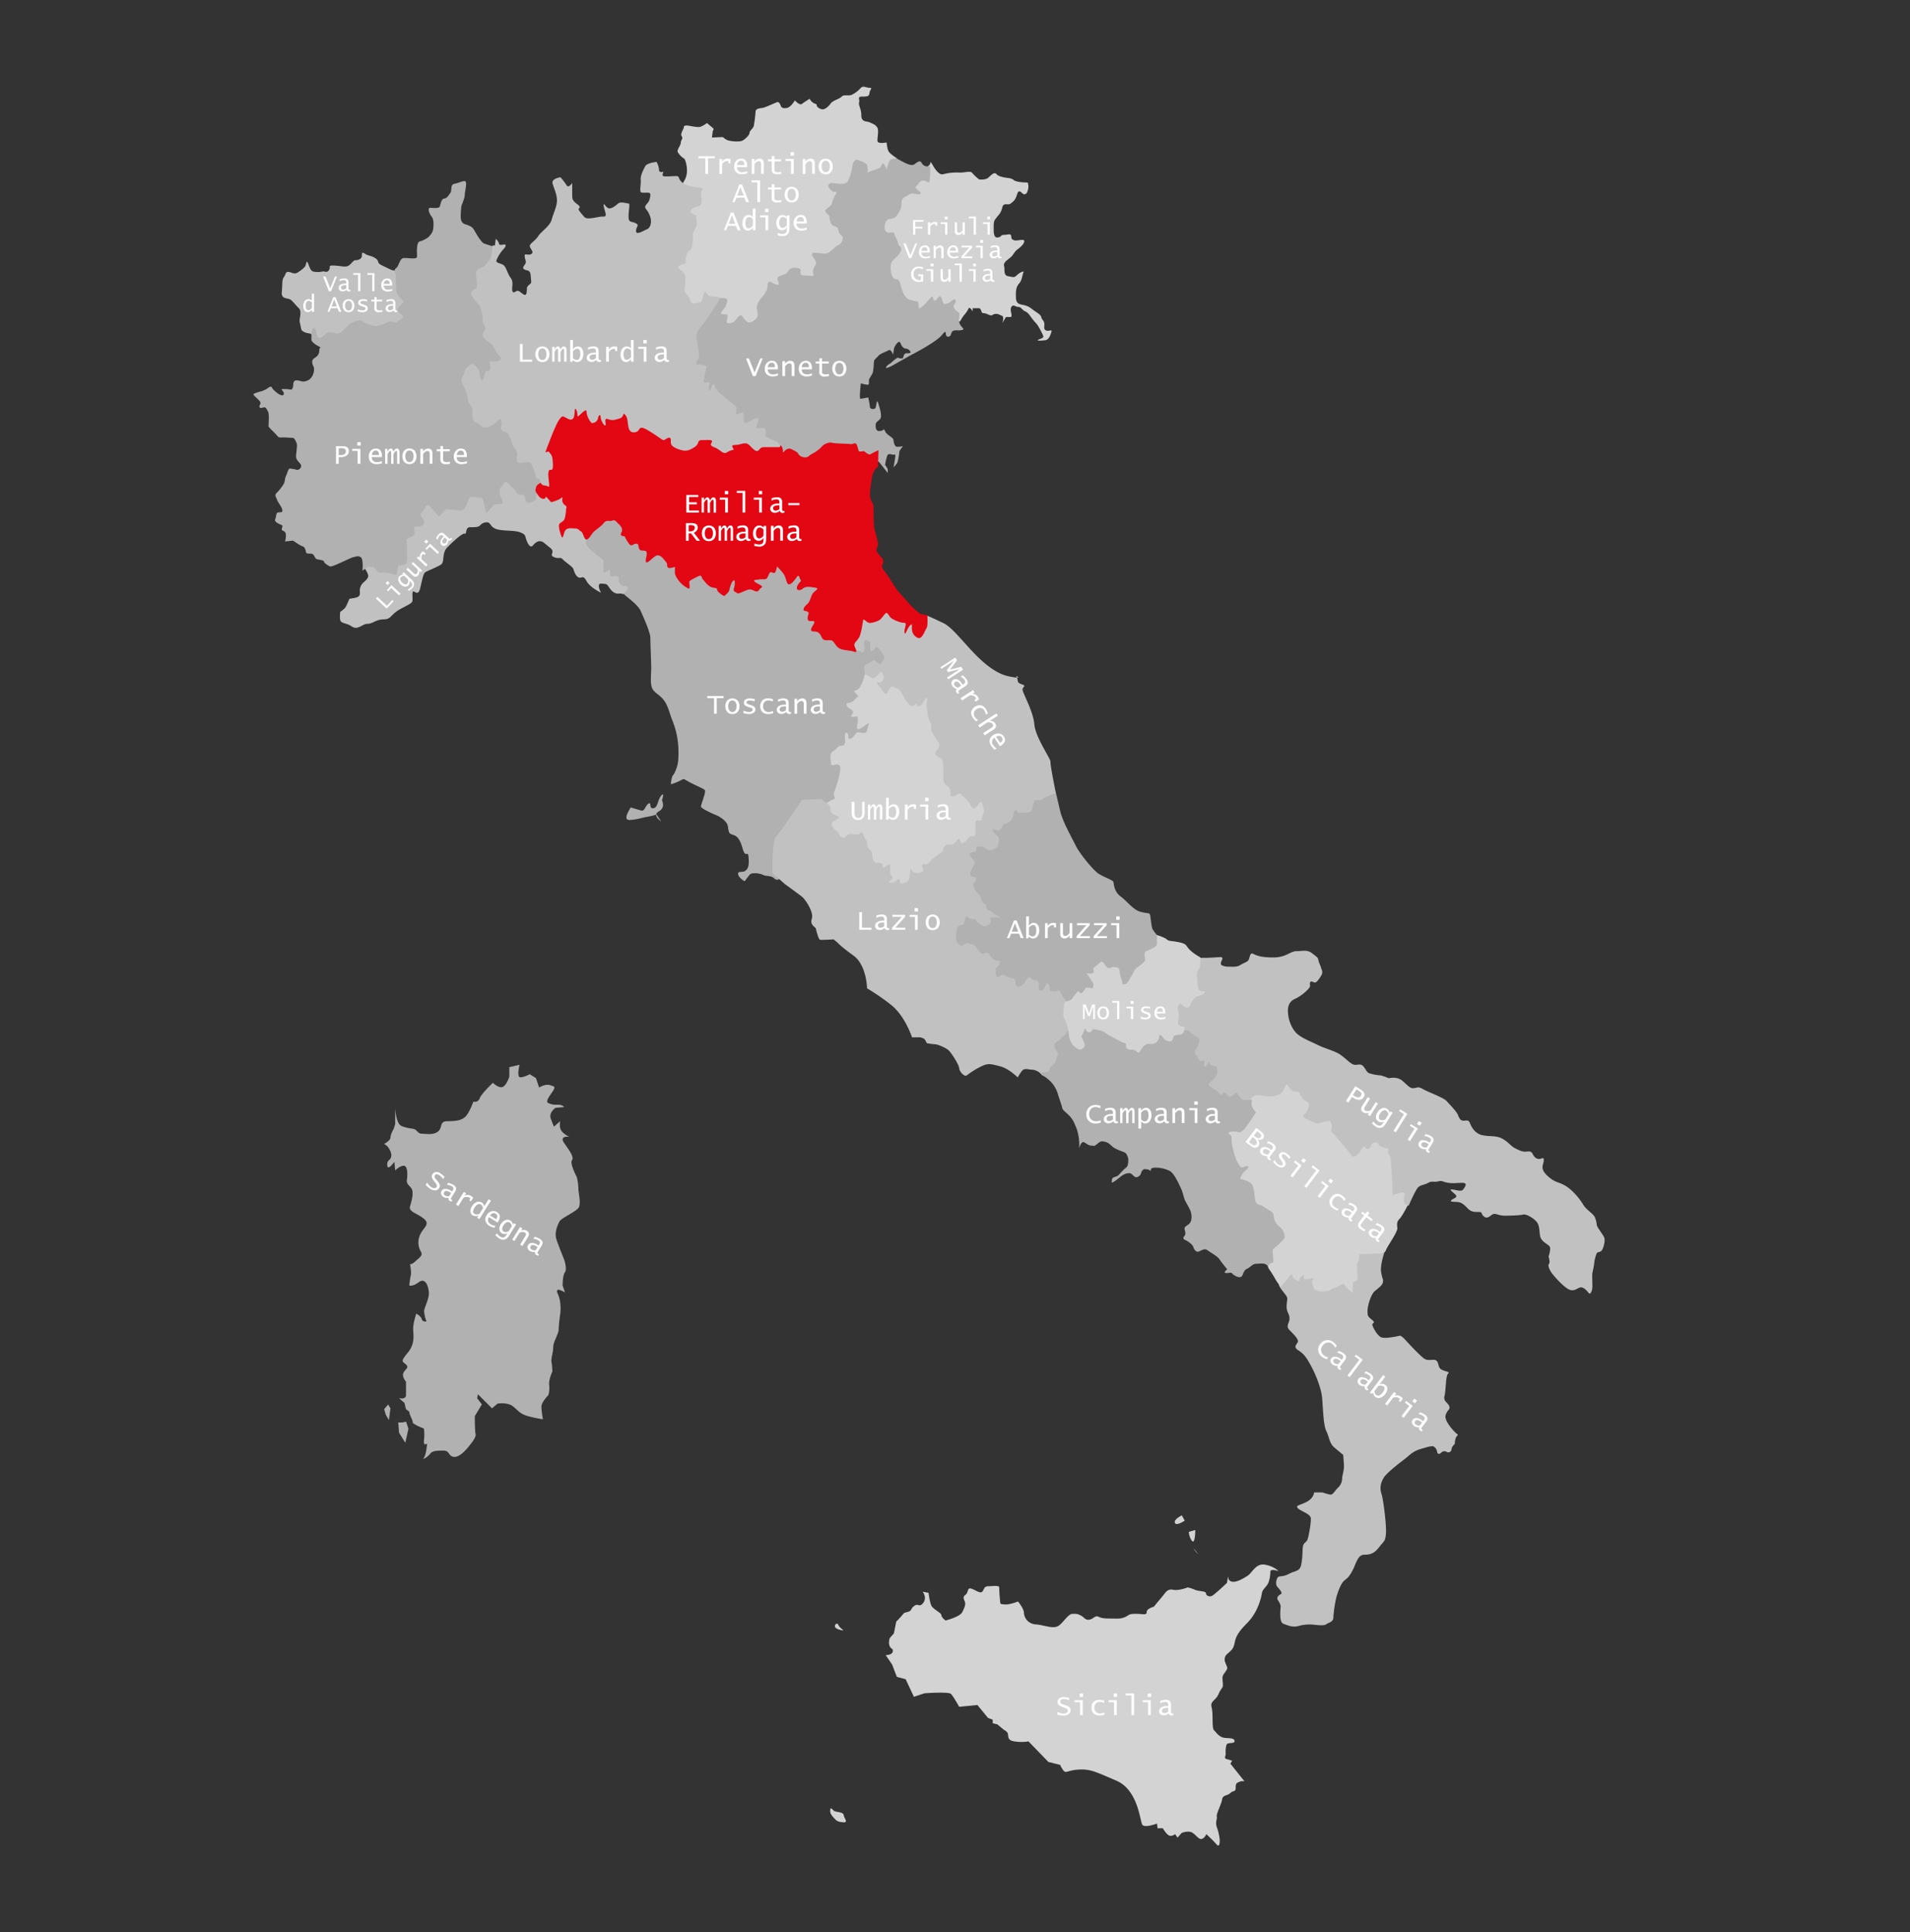 <svg id="Layer_1" data-name="Layer 1" xmlns="http://www.w3.org/2000/svg" viewBox="0 0 1152.26 1165.68"><rect x="0" y="0" width="1152.26" height="1165.68" fill="#333333" stroke="none"/><defs><style>.cls-1,.cls-5{fill:#c2c1c1;}.cls-2,.cls-7{fill:#d3d3d3;}.cls-3,.cls-4{fill:#b2b1b1;}.cls-3,.cls-5,.cls-7,.cls-9{fill-rule:evenodd;}.cls-6{fill:#e30613;}.cls-8,.cls-9{fill:#fff;}</style></defs><path class="cls-1" d="M774.35,765.14l-2,8.66s-2,.44.44,3.78,3.79,4.49,3.79,6-.89,4.87,0,7.32,1.33,2.48,1.33,4.9-2.45,4.2,0,6.65,5.32,5.32,5.1,6.88-3.34,3.12.22,5.34,5.15,4.65,8,10,5.54,12.63,6.21,17.31.66,17.15,2.67,21.35,1.81,7.35,4.9,10,5.32,4.42,5.32,4.42.22,2.7.44,6-1.11,6.43-1.11,8.65a7.71,7.71,0,0,1-2.68,5.35c-1.33,1.31-2.86,4-4.2,4a23.71,23.71,0,0,1-4.9-1.34h-5.09s-.22,3.57-4.68,5.79-6.68,2-5.12,3.76,7.57,3.34,7.79,6-1.11,9.78-1.78,12.23-2.45,2.42-2.89,4.42-.23,5.15-.67,8.46-.64,5.32-2.87,6.43-1.78.45-5.34,2.23-5.1.89-6.21,1.78-1.56,4.43-.67,5.54,3.76,4,2.42,4.68-2.2,1.56-2.2,2.67,2.2,2.87,2,5.32-.89,9.1,1.78,10,5.09,2.23,8.88,1.34a23.48,23.48,0,0,1,8.46-.89c3.09.22,6.88.89,8.44-.22s4-1.31,4.23-3.76A79.86,79.86,0,0,1,806.11,964c1.12-4.24,2.9-8.44,4.46-10s2.7-1.58,5.12-6S819,938,823,938s6.21-.92,9.1-4.68,3.57-3.12,4-8-1.56-20.68-2.67-24-.67-6.43,1.34-9.77,11.33-10.21,13.55-12,4.21-4,8.66-5.31,7.1-2.23,8.21-1.34A4.46,4.46,0,0,1,867,876c.22,1.34,1.33,1.53,2.45.45a2.51,2.51,0,0,1,3.34-.45,1.92,1.92,0,0,0,2.86-1.53c0-1.56,2-3.34,2-3.34a10.76,10.76,0,0,1,.67-3.79c.66-1.33,1.78-1.56.66-2.22s-8-7.8-6.87-11.33,2.87-3.09,2.2-5.32-3.76-2.92-2.87-6.24.64-12.41,2.2-13.52-2.65-1.34-4.43-2.68-1.11-3.78-2.67-5.12-4.87.64-7.54-1.34-9.77-9.57-11.33-11.33a11,11,0,0,0-2.9-2.42s-9.32,2.23-11.77.89-5.1-6.46-5.1-7.57,2.23-.86-.22-2.87S825,794,825,790.92s2-10,4.42-12,4.68-3.53,4.9-5.54-.22-.89-1.11-5.79S836.35,752,836.35,752l-39.12-29.09-22.88,42.2Z"/><path class="cls-2" d="M764.8,760.05s-.67,3.76.89,5.76a65.09,65.09,0,0,1,4,6.46c.67,1.11,2.87,4.2,2.87,4.2s2.45-2.87,4-4.65,2.45-3.78,2.89-2.67.89,2.23,1.78,2.67,2.43,2,2.87,0a4.08,4.08,0,0,1,2.67-2.67s-.89,2.67.67,2.67a29.85,29.85,0,0,0,4.46-.67c1.56-.22-.67,1.37-.45,2.45s1.34,4.21,1.34,4.21a8.29,8.29,0,0,0,4,1.33c2,0,4.45.23,6-1.11s1.75-.45,4.2-1.78,3.57-2.23,4.24-.89,4.9,4.9,4.9,4.9a45.47,45.47,0,0,1,0-5.79c.22-2,2.86-1.09,2.86-2.87s-.22-3.56-.22-6-.45-2.2.45-4a13.75,13.75,0,0,0,.89-4.9l12-.45s3.12.45,4-2,7.1-10.92,6.88-13.34-.45-3.76,1.34-5.54,6-10.21,6-10.21-5.6-42.43-9.13-44.88-37.78-18.87-43.1-22.21-26.64-16.9-30.2-15.12-28.9,16.43-29.56,17.76S720.57,678,727,694.71s24.88,51.78,27.78,54,10,11.33,10,11.33Z"/><path class="cls-1" d="M719,577.65c2.22.23,6.43.23,8.65.23s7.83-.45,8.91-.45.87,1.34.87,1.34-1.73,2.86-.42,3.53a7.78,7.78,0,0,0,4.2.89c2,0,4.93.42,6.91-.89s4.2-1.75,5.09-3.09.67-4.67,2.67-3.78,4.23,2.22,12.22,2.22,10.25-3.78,14-3.78,6.45-1.12,9.54,1.33,3.32,2.26,3.76,4.24,1.34,3.31,1.56,4.42,1.56,2.45,0,4.9-2.64,4-3.76,4-2.45-1.56-2.89.22.89,1.56-1.12,3.79a26.39,26.39,0,0,1-7.32,5.57c-2,.89-5.12,2.45-4.9,8s2.65,10.91,5.77,13.56,8.43,4.64,12.44,6.65,9.77,3.37,13.11,5.57,6.43,5.76,8.44,6.2,3.56-.66,5.12.45,2.45,4,4,4.68a27.42,27.42,0,0,0,6.65,1.33c1.11,0,5.35,1.76,5.35,1.76s4.87-1.34,8.21,1.55,4.42,4.46,6.43,4.46,2.89-1.34,5.79.44,12.47,5.1,14.45,7.33,5.76,6,6.65,8,1.34,3.57,3.12,3.79,3.31-.89,4.2,1.34,2.92,6.65,8,7.54,8.24,0,12,2.23,4.65,4.26,7.76,5.79,4.43,2,6.66,1.75,2.89.22,3.56,1.56,1.81,2.9,3.79,2.9,2.86-1.56,2.86.89-2.67,4.65,2,9.1,6.65,3.59,11.1,6.24,8.88,8.24,10.67,11.33,6.23,5.54,7.12,7.76a17.65,17.65,0,0,1,1.12,4.68c.22,1.31,3.75,5.76,4.42,7.32s0,5.09-1.11,7.32-2.87.89-3.54,2.67a21.51,21.51,0,0,0-1.33,5.35c-.22,2-.89,5.09-1.12,6.21s0,5.54,0,8-1.11,5.34-2.22,4-3.15-3.78-5.13-3.34-4,3.12-7.76.67-8.44-8-9.55-9.55-2.45-4.48-1.56-5.34-.22-4.43-.22-4.43,1.56-4.7.67-6-4.65-2.87-5.54-5.54-.23-7.1-2.45-9.55-6.27-4.67-8-4.23-6.46.67-11.11.67-5.76-2.23-8.21-.22-3.54,1.56-4.87.22-.22-2.23-2.67-2.23-4.49,0-6.46-2-3.54-3.76-6.21-4-4.9,0-3.79-1.12,4.23-1.56,2.45-3.34-4.23-3.34-2-3.12,5.57,1.53,6.68,0,2.9-4-.45-4-5.15.45-8.46,0-3.53-1.56-6.21-.89-3.75-.44-6,.89-4.68,1.15-6.24,2.9-5.54,10.88-5.54,10.88a3.18,3.18,0,0,1-2.89-3.34c0-3.11,1.11-2.89,0-4.23s-2.67.45-4.46.45-2.45,2.42-2.45-2.45S839,699.17,839,699.17a8,8,0,0,0-1.34-3.34c-1.11-1.54,1.12-2.65-1.11-3.09s-4.46-1.12-5.12-2.68-4-.89-4.43,1.12-2.45,2.67-3.34,1.11-2,.64-3.12,2.42-3.76,4.23-5.09,2.45-8.05-9.55-9.36-11.33-3.53-2.64-2.86-4.87-.23-4.68-1.56-4.68-5.79,1.34-6.68,1.56-8.88-3.34-8.88-4.23.66-1.08,1.78-2.42,2-3.79,1.78-4.68a3.5,3.5,0,0,0-2.23-2.45c-1.11-.22-2.89-3.09-3.34-4.2s-.86-1.34-2.64-1.34-2.45-.89-3.57-2.22-1.11-2.9-2-1.56-1.36,3.59-3.56,5.12-6.43,2-8.66,1.53a30.12,30.12,0,0,0-5.54-.67c-1.34,0-2.9,1.34-3.79,2.45s.92,5.57-6,4.9-35.77,5.76-37.11-2.45S696.15,609,696.15,609L719,577.65Z"/><path class="cls-3" d="M622.19,619.63v20.66s5.54,8.27,6.87,8.68,4.88,3.32,6.43,5.54a19.54,19.54,0,0,1,2.9,6.21c.67,2.23,2.23,6.46,2.45,7.8s2.48,2.64,4.68,5.09,2.86,4.71,4,7.35a30.87,30.87,0,0,1,1.56,8.66v3.12s1.11-4.46,2.89-3.57,2.65,2,4.43,2,1.33.67,3.12-.67,2.25-2.45,5.34-1.56,3.31,2.67,6,4,4.9,2,5.79,2.42,2,2.9,2,4.23,0,4-1.34,4.9-3.78,3.76-4.67,4.65-3.79.89-3.79,2.45-.67,1.78.22,1.78,4.68-3.34,6-4.23,3.75-1.78,5.09-1.11,2,2.22,3.34,2.22a3.31,3.31,0,0,0,2.9-2.67,3.74,3.74,0,0,1,1.78-2.2,16.73,16.73,0,0,1,2.42.22,4.53,4.53,0,0,1,1.78,1.09s-1.11-2.2,2.45-2.2a18.59,18.59,0,0,1,8.88,2c2.67,1.33,5.79,8.43,6.91,10.88s1.53,5.79,2.86,8,2.68,5.09,2.68,5.09a11.22,11.22,0,0,1,.66,3.12c0,1.34,0,3.12-1.11,4.46s-3.09,1.75-3.09,3.09,1.11,3.11,0,4.45-.92,2,.64,2.67,4.23,2.65,4.68,4.2,1.78,3.12,3.12,2.68,3.53-2.23,5.31-.89,6.24,3.78,7.35,5.56,4.65,6,4.65,6-2.67,2-.89,2.23,3.12-.67,3.79.22,3.37,2.67,5.12,2.23,1.31-3.79,3.76-4.9,3.37-3.12,5.79-3.12,4.65-.67,6.43.89,0,2,1.33-.22,2.45,0,2.45-2.87-.89-6,0-6.68,6.88-5.76,6.88-7.1-.7-4.26-2.23-5.57-3.31-2.64-4-5.31-.22-3.79-2.23-4.9-5.56-3.54-5.56-3.54-2.87-.22-3.54-2.23-.67-7.54-2-10-6-3.34-6.88-3.56.2-1.78,1.09-3.34,4.9-3.76,2.89-4.43-2.87,2.67-5.32-1.11-3.78-10.89-4-12a23.45,23.45,0,0,1-.23-4.23c0-1.56-3.34-2.65-1.11-3.32a11,11,0,0,1,5.57.2c.89.22,2.42-1.09,3.31-2s6.9-10,6.9-10-2.89-3.12-2.67-4.9a26.2,26.2,0,0,0,.22-2.9s-5.37,1.12-6.45-.44-2.87-3.76-2.87-3.76-3.34,3.09-4.46,2.42-2.22-2.86-3.11-2.42-1.09,2.9-3.09.22-7.58-4-5.57-6,5.12-4.43,4.68-6.87,0-3.12-.9-3.12a16.82,16.82,0,0,1-3.34-.89l-.66-2s-2.45,4.46-2.9,2.9.42-3.12-.44-3.57-1.54,1.76-3.32-1.33-2.89-3.09-1.33-5.32,2.89-6.43,1.56-6.87a22,22,0,0,1-4.24-2.9l-2.22-1.78s-7.32.22-9.77,0S656.4,613,656.4,613l-34.21,6.65Z"/><path class="cls-4" d="M634.41,474.57l2.64,4s1.12,4.9,2.68,11.33,8,17.57,9.54,20.88,10,14.2,13.56,16.42,8.66,3.79,8.88,4.9.45,6,4.23,8.66,7.35,8,12,9.32,5.76.23,6,2.45.89,7.1,1.33,8S698.6,565,698.6,565s7.74,11.58,5.1,15.56S644.63,613,644.63,613s-34,3.79-42.68.67-39.53-28-39.75-38.67-.64-31.73,4.9-40.2,21.74-31.76,24.19-33.54,43.12-26.67,43.12-26.67Z"/><path class="cls-2" d="M488.65,421.49s3.12,92.17,3.12,92.83,42.2,38,43.76,38,38.22-24,38.89-25.55,16-22,16-22l10.46-18.66-35.32-81.76-19.13-8h-42.2l-15.56,25.11Z"/><path class="cls-5" d="M519.77,406.81c2.42-.44,4.87,1.34,4.87,1.34s1.56,1.56,3.12.67a16.75,16.75,0,0,0,3.56-3.56,3.87,3.87,0,0,1,1.79,2.89c0,1.78-.89,3.54-2.23,3.54s-2.9-.67-.67,2,3.31,5.79,4.65,4.68,1.78-4.46,3.56-4,4,1.11,5.13,3.12,3.75,6.87,5.09,7.76,2.23,1.34,3.56-.44-.19,1.78,2.23,1.33,3.54-5.54,4.65-5.09-.67,2.64,0,6.21.67,6.2,2,8.21.45,3.56.67,4.9,1.56,2.87,2.67,4.87,2.9,3.34,2,5.35-2.67,3.11-2,4.45,2.65,2,3.76,3.09.67,3.81.89,7.35-.44,4.87.45,6.65,2.67,2,3.34,3.56.22,3.54.67,4.43,2.7.19,4.23-.89,1.53-.22,3.76,1.56a16.94,16.94,0,0,1,4.45,5.79c.89,1.78,2.26,1.11,3.56-.45s2.2-3.34,2.87-1.55,1.78,4.42.89,6a14.25,14.25,0,0,0-1.11,4.68s1.78-1.56,3.56.89.89,4,3.12,4.23,3.54,1.34,4.43.22a6.8,6.8,0,0,0,1.78-2.89c.22-1.12.44-.23,2.45-1.12a5.94,5.94,0,0,0,3.78-4.67c.45-2.43.87-3.32,1.76-3.09s.22,2,2.67,1.56,5.12.22,6.24-.9,1.08-5.79,2.42-6.45,1.78-.23,3.12-.23,1.14-1.14,5.79-2.89,3.75-1.09,3.75-1.09-3.53-17.12-3.31-19.12S624.64,445,624,437s-7.35-19.32-7.13-21.1,2.68-2-.66-3.12-1.59-2.42-2.9-4.2,5.57,1.78-5.32-.67-21.35-14.87-26.22-20.21-8.91-10-12.67-11.78-9.77-4.67-10.66-4.67-25.3-1.79-26.19-2.9-15.12-5.09-15.12-5.09l-8.66,12.66s3.09,16,2.87,19.32,8.46,11.55,8.46,11.55Z"/><path class="cls-4" d="M373.39,295.63l-25.32,25.49,7.35,14.25,5.31,10.27,7.08,5.05s6.2,4.16,6.91,5.22a11.57,11.57,0,0,0,3.63,4.25c2.92,2.39,6.81,5.49,8.14,8.41s5.84,12.92,5.84,16.11.53,14.69.53,18.67-1.06,10.8,1.6,13.46,3.89,2.83,6.28,6,3.72,9.2,4.78,11.59a51.62,51.62,0,0,1,2.92,9.83,57.45,57.45,0,0,1,.71,14.43c-.27,3.71-2,7.78-3.1,9s-1.33,5.49-1.33,5.49a27.33,27.33,0,0,0,5.49-2.12c3.19-1.6,1.15-1.33,8.23,2.12s7.09,3,6.82,5.05-2.39,7.34-2.39,8.41,6,3.89,9.21,5.22,6.37,4,6.9,6.11.27,4.42,1.86,5.22,3.36.53,5.22,3.72,2.13,7.34,3.45,8.14,1.86-1.33,2.13,2.92-.27,6-1.86,7.35-4.52,0-4.52,1.86,2.66,3.71,3.46,4.25.79-.27,2.12-1.86,1.51-2.66,3.9-2.66a12.18,12.18,0,0,1,5.84,1.06c1.33.8,4.69.27,6.28,1.86s2.92.8,2.92.8a5.17,5.17,0,0,1,3.72-4c3.19-.8,6.82-1.78,6.82-3.63s-2.39-4-2.13-6.11-.79-1.95.53-2.92a6.76,6.76,0,0,1,3.46-1.24c1.32-.27,2.47-2.92,4.51-4a56.68,56.68,0,0,0,6-4.25S495.9,502,494,500.1s-.53,0-.53-4-2.66-5-3.19-7.61,1.06-1.86,2.92-1.07,2.48-.53,4.51-2.12,4.17-2.92,5.49-3.19-.79-2.3,0-4.16,4.78-13.45,3.45-15.84-5.31,1.06-5.31-1.33-1.32-6,1.33-7.61,2.92-3.45,4.52-3.19,2.65-1.06,2.65-2.65-.62-5.76,1-5.23,0,4.87,2.65,3.37,2.39-3.9,4.51-3.63,4.7,1.06,5-1.06,2-5.05.53-4.25-5.49,4.51-6.28,3.18.26-3.18.26-4.51a26.08,26.08,0,0,0-.26-3.1s-3.72,1.06-3.72,0,1.86-1.59.8-3.19-2.48-1.32-3.19-2.65-.53-2.12.53-2.12a6.14,6.14,0,0,0,3.72-1.78,19.86,19.86,0,0,1,2.39-2.39l-2.66-2.92a23.27,23.27,0,0,0,2.66-1.32c.8-.54,2.39-3.37,2.92-5.23a18,18,0,0,0,1.06-4.51c0-1.33-1.41-4.25.71-5.05a23.15,23.15,0,0,0,4.78-2.83s3.72,3.37,4,2.57,3.19-3.63,2.13-5-3.72-6.11-4.78-5.31-2.92,3.72-3.45,2.13,0-5,0-5-2.31-1.86-3.37-1.06-.26,3.36-.26,4.95-.8,2.92-2.13,1.86-6.9-.79-6.9-.79l-7.08-19.21-8.68-33.2S475,327.23,456.06,324.58,380.74,311,379.67,309.53s-6.28-13.9-6.28-13.9Z"/><path class="cls-1" d="M219.73,342c.53,1.51,2.12,3.37,2.38,5.23s-2.38,3.71-3.18,4.51a6.55,6.55,0,0,0-1.86,5c.27,2.12-.18,3.18-2,3.71a31.37,31.37,0,0,1-4.25.8s-1.32,3.1-2.12,4.69-3.45,3.19-3.45,3.19-.53,4.25.26,5.57,3.72,1.51,5.58,2.57,2.83,2.13,5.49,1.06,3.19-2,5.57-2,5-2.66,9.21-2.66,4.16-2.12,7.88-4.78,9.29-4.42,9.56-6.28-.27-4.25.26-5.58,3.1,3.37,4.43-2.12,1.86-8.94,3.19-9.74,6.55-2.83,9.2-4.43.36-6.81,4-10.53,9.2-8.76,10.53-8.23.09-3.9,3.18-3.9,5,0,6-1.06a5.29,5.29,0,0,1,4.52-1.86c2,.27,1.77,3.19,6,4.25s10.53.45,13.72,1.77,2.74,1.6,3.72,4.52,2.56,5,3.89,3.45,3.81-4.25,7.17-1.33,4.69,3.37,4.69,5-1.59,2.39,1.33,3.45,3.27-.53,5,1.33,5.76,4.16,6.29,5.75,1.33,4.25,3.19,5.05,2.56-1.86,4.69,2.12,8.76,7.08,8.76,7.08-3.1-5.75.27-5.49,3.09.09,4.69,2.39,3.27,3.9,6.1,3.63,1.51,1.33,3.1-.53,2.66-2.3,1.6-3.63-1.77,1.07-4.16-1.59.53-3.45-1.6-4.51-4.51.79-4.51-.8v-3.72s-4,3.19-4,1.6v-7.09s-10.54-7.34-10.54-10.26,1.77-13-.79-16.38-19-18.94-21.34-19.74-78-12.66-78-12.66-29.21,17.18-29.74,24-4,39.3-4,39.3Z"/><path class="cls-1" d="M185.2,157.81c1.07,1.06,1.6,5.49,3.72,6a12.69,12.69,0,0,0,5.49,0c1.86-.26,2.66,1,4-.8s-.79-2.83,2.39-2.83a45.47,45.47,0,0,1,5.49.53c1.06,0,2.92.53,4.51-.79s2.39-2.92,3.72-2.92,3.1-.54,3.63-1.86-.53-3.72,1.86-2.13,4.07,1.06,6.64,2.92.18,2.48,3.89,4.25,5.31,2.57,6.11,2.83,14.7,1.69,17.35,7.71-3.36,63.9-18.68,61.07-46.38-30.27-48.24-30.54-5.22-.88-5.49-3.18-1.06-3.63-.79-5.49,1.06-5.13-.53-6.64-3.19-3.63-4.78-5-6-.08-5.49-4.78-.09-7.08,1.24-8.94.8-3.18,2.65-3.18,3.46,1.86,5.85.26,4.42-3.1,4.69-4.42a6.39,6.39,0,0,1,.79-2.13Z"/><path class="cls-4" d="M280.36,109.31c1.86,0,0,6.28,0,8.41s-2.13,6.1-2.13,7.43-.79,6.55.27,8.41,2.21,1.59,4,2.39,2.57,1,4.16,3.89,4,6.38,5.05,6.91,7.35,2.39,7.35,2.39l-3.46,18.14,4.25,20.27,14.25,29-5.84,11.59,5.31,25s9.74,20.18,10.54,21.16,5,12.3,5,12.3l-3.45,5-1.86,5.84s-.53,2.83-.53,3.63-3.54,2.92-5.05,2.12-1.24-3.18-1.77-4-1.06-.8-2.92-.8-2.39-2.56-3.72-3.63a48.27,48.27,0,0,1-3.89-4s-2.12.27-2.39,1.33-2.12,2.39-2.12,3.18,0,3.37.79,4.7,1.86,3.71.27,4a30,30,0,0,1-4,.27l-5.22,5.48s-1.33-9.47-3.18-9.47-5.76-.79-6.56-.26-1.59,4.25-2.38,5.31S279.56,308,278,308s-4.69-.53-6-.53-2.66-.8-3.19,0-4,4.16-4,4.16L259,305.1s-1.33-1.5-2.66,1.33-3.19,3.1-2.39,4.69,1.86,2.13,1.86,3.72-.53,2.12-2.12,2.65-3.9-.53-3.9.8,1.06,3.36-.27,4.69-4.24,1.6-4.24,2.66.26,4.69.26,6.55.8,7.43-1.06,8.23a12.55,12.55,0,0,1-4.25.8L239.2,347s-2.83-.8-5-1.33-5.13.27-6.37-.79A21.86,21.86,0,0,1,225.3,342h-3.19l-3.45,2.3s.71-7.08-1.06-8.14-2.83-.26-4.43,0-12.65,6.11-14,5.58-3.72-2.13-3.72-2.92-2.57-1.07-3.89-1.33-1.33-1.06-2.39-2.66-4.25-.08-4.52-1.59-.88-3.36-2.12-3.63-5.76-3.45-5.76-3.45l-4.77.53s1.06-4.34,0-5.58-2-.71-2-1.77,1.06-2.12-.27-2.65-4.51-1.86-3.71-3.45.26-3.54,1.59-4,3.19.36,2.65-1.77-2.39-4-3.18-6.11-1.6-2.56,0-4.16a27.54,27.54,0,0,0,3.45-4.24c1.77-2.39,1-3.81,2-5.85s1.32-4.42,2.39-4.42a24.31,24.31,0,0,1,4.24.79c1.07.27,3.46-1.59,2.13-3.45s-2.92-2.57-2.66-5.49.53-4.24.53-5.84-1.59-4.51-2.39-4.51-3.63-.27-6-.27-2.39.36-3.72-1.24-5.05-4.78-5.05-5.57.53-7.35-.26-8.68-1.24-2.92-2.57-2.65-2.66.79-2.66-.53,1.6-1.69-.26-3.72-4-3.37-3.19-3.9a21.21,21.21,0,0,1,4.78-1.59,15.37,15.37,0,0,0,4.43-2.39s1.59-.8,1.86.27,3.45,3.45,3.45,3.45,3.36,2.39,3.63.26-3.45-2.92.53-2.92,4,1.06,4.78-.53-.27-4.69,2.39-4.69,3.36,1.59,6.82,0,4.24-6.64,3.45-8.23-1.6-3.9.53-5.22,2.92-2.66,2.92-4.78,1.86-1.07-.53-2.39-4.25-2.84-4.25-3.9,0-5.58.53-6.37,1.86-1.06,2.12.53,1,6.11,3.63,4.25,2.93-3.19,5.31-2.92,3.63,1.32,5.76.26,5-5.22,6.9-6,5.76-2.12,6.82-.79,6.72,2.83,7.7,2.83a21.93,21.93,0,0,0,7.61-2.57c1.86-1.33,4.16,1.33,5.49,0s4.25-2.12,3.19-3.72-3.72-2.65-2.92-4.24,3.71-4.16,3.71-4.16-4.78-4.34-4.78-7.17-.17-7.62-.17-8.68-1.69-3.1.17-4.42,2.13-5.85,4.52-6.11,8.14,1.06,8.14-.8-.53-8.67,1.59-9.2,5.05-2.13,5.85-3.19,2.21-2.3,2.39-5,.26-5.31-1.07-6.9-2.65-5.22-.79-5.22,5.22.53,5.75-.8.8-4.52,2.66-4.78,2.47-1.77,3.71-3.36-.35-5,2.57-5.58,4.25-1.59,6.11-1.59Z"/><path class="cls-2" d="M558.57,101.16s2.65-1.59,2.65-2.65.27-1.07,1.59,1.32,3.9,5.85,6,5.32a33,33,0,0,1,9.56-1.07c3.37.27,7.08-1.24,8.15.27a27.54,27.54,0,0,0,4.16,3.89s3.71.54,5.57-1.06,3.54-3.81,5.05-2,7.61,2.3,7.61,2.3a6.51,6.51,0,0,1,2.92,1.33c2,1.32,8.15,1.32,8.15,1.32a6.93,6.93,0,0,1,.26,4c-.53,2.12-1.06,3.09-2.39,3.09s-3-4-4.25,0-2.3,4.25-3.89,5.58-4.25-1-5.05,2.39-2.21,4.43-3.18,5.75-2,1.86-2,5-.35,7.61,2.3,7.35,1.59-1.6,4-1.6,4-1.06,4.25.8.09,1.59,1.6,2.39,6.28-1.06,6.28.53-1.68,3.27-4,5-2.3,3.37-4.69,5.23-4,3-3.46,5-.53,5.49,2.39,6,3.63,1.06,5.23-.53,4.78-3.19,4-1.59-.62,4.33-2.66,6.64-1.85,5.48-1.85,7.34,0,4.25,2.39,5,4.07.44,7.17,2.83,5.48,3.45,5.75,5,1.86,2.21,1.86,4.24-.53,3.37,1.33,3.9,3.45-1.06,2.92.8-1.6,4.78-3.72,5-5.58.53-4.25-.26,3.72-.8,2.92-2.66a49.48,49.48,0,0,0-2.92-5.58c-1.06-1.77-1.51-1.77-3.36-4.16s-2.66-4-4.52-4.78-2.39-2.65-4-2.65-2-.8-3.1-.8-1.59,1.33-1.59,2.66,1.33,4.25-.27,4.25h-2.65L604.68,195s1.33-4-.26-4.52-2.31-1.32-4.16-1.06-1.33,1.6-4.25.27-3.19-.27-3.72-1.33-.62-2.39-1.86-2.39H586.8v1.86s-1.86-2.92-2.39-1.86a17.32,17.32,0,0,1-2.65,4,19,19,0,0,0-2.39,3.72l-3.9,1.59s-17.7-3.71-26.11-3.71-15.49-.53-20-2.92-10.79-10.27-10.79-21.07,1.24-12.75,6-26.91,5-21,12.92-25,16.64-7.44,16.9-8.23,4.17-6.29,4.17-6.29Z"/><path class="cls-4" d="M529.09,92.22s8.94,1.77,10,2.3,3.63,2.13,6.29,3.46,5,2.12,6.37,1.06,3.27-2.66,4.25-.8a3.71,3.71,0,0,0,3.36,2.13h1.86s0,9.73-.8,9.73-3.89-2.65-5.75,0-3.19,2.66-1.59,4,3.71,2.83,1.32,3.09-3.45-1.32-6.1.27-4.43,1.86-4.43,5-.53,3.9-2.65,7.35-5.14,1.06-6.64,3.72-1.06,6.55,1.06,6.82,3.72-.8,4,.79,1.6,3.19,2.13,5.58,1.86,1.41,1.86,3.71-2.93,4.7-5.05,6.82-1.33,8.94.53,10.53,2.66-.44,3.72,2.66,1.5,6,3.36,8.41,2.66,1.86,5.05,2.65,2.65-.44,2.92,2.13-.35,3.28,2.3,1.24,4.25-5,5.58-5.76.26,1.33,1.59,2.13,2.48-3.19,3.72-2.39,1,4.51,2.57,4.51a6.76,6.76,0,0,0,4.24-1.86c1.33-1.06,2.39-1.59,2.39.27s-1.85,1.77-1.06,3.89,3.37,2.39,3.37,4-.8,2.74,0,5.31,3.89,3.63,1.32,4.16-3.63-.27-5.22.53-.8,3.72-3.19,3.45.18-5.57-3.45-1.06-18.67,12.13-18.67,12.13L538,220.75s-4,2.12-3.45.79a5,5,0,0,1,2.39-2.12l2.92-2.57,1.59-1.06s3.1,1.06,3.37,0,.79-2.66,1.85-2.66,3.72.27,2.13-1.59-2.57-.53-4.16-2.12-1.33-4.08-2.92-2.84a8.72,8.72,0,0,0-2.39,3.63l-.53,3.72s-1.33-3.45-2.66-2.65-5.22,2.12-6.28,3.45-2.66,2.21-2.66,3.71a44.37,44.37,0,0,1-.53,5.76c-.27,1.59-2.12,3.8-2.39,4.78s.27,2.83-.53,3.1-4.43-.8-4.43-.8-1.06,9.29-.26,9.29,4.69-.79,4.69-.79a46,46,0,0,1,1.06,5.75c0,1.33,2.39,1.59,3.19.8s.79-6.64,1.86-2.92,2.65,8.14.79,9.73-2.39,1.86-2.39,3.46.09,3.71,2.66,3.45,2-2.13,3.1.26,4.78,3.37,5,5.23.8,4,2.13,4,3.63-.27,3.63-.27-2.31,2.39-2.31,3.72-.79,5.75-1.32,6.55a25.15,25.15,0,0,1-2.13,2.39s1.06-5.4,1.06-6.37.27-1.51-.79-1.24-3.19-1.24-4,.53a29.29,29.29,0,0,0-1.32,5.75s1.59,1.86,1.59,2.92v1.86l-5.22-6.64-3.72-2.12s-30.27,3.72-32.13,3.72-34.52-1.33-35.32-1.86-24.25-21.95-25.85-24S401.54,201,401.54,201s13.1-30,19.74-34,30.62-16.38,38.24-24.79,51.6-54,52.4-54,17.17,4,17.17,4Z"/><path class="cls-6" d="M432.34,257.13c1.06,1.06,30.81,10.8,34,11.59s4.78-1.06,5.58,1.33,0,3.45.79,2.65,2.57-2.92,5-1.59,3.19,1.42,4,2.92,4.34,2.75,6.11,1.24,3.37-2,4.43-2.83a20.24,20.24,0,0,0,3.72-3.19c1.06-1.32,4.16-2.65,6-2.12s9.47.53,11.06.8,3.19-1.6,4,.79.8,3.72,1.6,3.72,2.65-.27,2.65-.27,2.83,2.66,3.9,1.86a39.62,39.62,0,0,1,4.78-2.39l-.27,10s-2.92,1.5-3.72,6.81-1.59,9.74-.79,12.39,1.85,2.75,1.85,6.38,0,10.88.8,13.18a58.89,58.89,0,0,1,1.86,7.62c.27,1.59-1.86,3.1-.27,5.49s3.46,3.18,3.46,5.31-2.22,2,.71,5.75,6.37,10,8.23,12.13,4.16,4.6,6.81,7.7a46.59,46.59,0,0,0,6.64,6l4.16.79s.53,6.29-.53,7.88-2.57,6.64-5,5.84a5.68,5.68,0,0,1-3.71-5c-.27-2.13.53-4.52-1.33-2.39s-2.92,6.64-3.19,4,2-5.75-.26-5.75-6.82-1.86-8.15-3.19-1.94-4-3.45-2.12-2.57,3.45-3.89,4-4,1.59-5.58,1.33-3.36-2.92-3.63-1.6-1.06,7.88-2.39,10.27-2.92,3.1-2.92,4.69,2.92,5-.27,4-7.61-.62-9.73-2.66-2.39-3.89-4-4.16-4.16.53-5.22-1.06-1.06-2.66-2.65-3.72-4.25,0-4.25-1.59,2.65-4.16,1.86-5-3.9.8-3.9-1.86,1.33-3.18,0-4-2.92-.09-2.39-1.86,1.95-2.3,2.92-3.63,1.51-4,2.57-5.58,4.51-3,1.59-3.45-5.75-1.06-7.61.53-4.25,1.15-3.45-1.24,2.92-3.18,2.12-4-.79-4-2.39-1.59-4.42,5.57-5.49,3.71-1.06-4-2.65-6.1a38.71,38.71,0,0,0-3.72-4.16s-.53,3.63-1.59,3.89-1.77-.79-2.57-.26-1.33,3.71-2.65,4-3.46,0-4.25.26-3.72,0-2.39,1.33,5.84,2.57,4,3.63-1.41,3.19-4.25,1.86-3.36-.8-5.49,0-4.25,2.13-5,1.33-2.48-.62-1.77-2.92.79-5.76-.53-4.43-2.13,5-2.39,6-2.92,3.19-2.92,3.19a11.89,11.89,0,0,1-3.72-2.66c-1.33-1.59.35-1.94-2.84-2.39s-4.77-3.36-6.1-4.69-.62-3.45-3.19-2.12-5,2.39-5.22,3.18.8,4.69-.53,4.16A16.1,16.1,0,0,1,410,351c-1.51-1.86-2.84-4-2.84-5.31V342s-4,1.6-4.51,0,.27-1.59-1.06-3.18-3.1-4.25-5.23-3.72-5.84,5.31-6.63,4,1.59-5.93-.27-6.64-3.1.36-3.89-1.5,0-2.92-1.86-2.92-2.66,2.12-4.25,0a27.17,27.17,0,0,1-2.66-4.52s-3.45.18-1.86-2.39-2.3-5.49-2.3-5.49-1.59-2.38-3.18-1.59-3.54-.79-5.31,1.59-5.49,4.17-7.09,6.56-2.65,3.71-3.71,3.18-1.77-4.33-2.84-4.78-1.59-1.77-3.45-1.77-4.87-.71-6.11,1.33-1.24,6.46-2.56,2.57-1.6-6.29-.53-7.09,2.47-1.32,2.92-3.18a28.57,28.57,0,0,0,.71-5c0-.8.7-1.86-.27-2.39a4.41,4.41,0,0,1-2-2.65c-.26-1.07.8-3.19-.79-1.86S332.5,303,332.5,303l-3.1-3.45a1.59,1.59,0,0,1-2.13,1.32,4.52,4.52,0,0,1-2.65-2.12s-1.86-2.3-1.6-3.1.27-2.39,1.33-3.19,4.78-3.18,4.78-3.18-1.59-36.12-2.65-36.12,57.44-20.27,57.44-20.27l48.42,24.26Z"/><path class="cls-2" d="M407.38,187.82l18.41.53s6.82-8.14,8.14-8.41,4.52-.26,4.78,1.06-.26,1.68-.79,3.46-4.25,4.42-2.39,4.95,3.45-.26,3.45,1.33-1.59,4.25.53,4.25a4.84,4.84,0,0,0,4.43-2.13c1.32-1.59,2.65-3.71,4-1.85s2.74,4,4.78,3.45,4.69-2.66,4.43-5.05-1.07-3.63-.27-5.49a14.59,14.59,0,0,1,2.92-4.78c1.33-1.32,3.19-4.6,3.19-5.84s.08-4.16,2.12-3.1,4.43,2.39,4.69,1.07-2.12-3.46.27-4.52a31.2,31.2,0,0,1,3.45-1.33c2.13-.79,2.3-3.89,5.22-3.89S483,162,483,163.3s-1,2.92,2.66,2.92,5.75,1.06,4.95-1.33,1.6-5.22,1.6-5.22a4.2,4.2,0,0,0-.27-2.39c-.53-1.59-4.25-4.78-.26-4.78s6,1.33,8.41-.26,4.24-3.9,5.84-4.43,3.45-4.51,1.86-5.58-1.86-3.09-2.39-4.42-2.39-1.06-3.45-2.13-1.6-3.71-1.6-5-3.81-2.83-2-4.43,3.36-2.12,3.63-4a19.64,19.64,0,0,1,2.12-5s1.59-1.77-.53-1.5-4-3.45-4-3.45,0-1.86,2.39-1.86,7.87,1.59,9.47-1.06,2.65-7.62,2.92-9.74,1.86-3.72,3.18-3.19,4.43,1.6,5.23,2.66.53,2.65.79,4-2.39,1.86,1.6.27,4.24-1.33,5.57-2.13,1.15-3.71,2.39-2.39a9.42,9.42,0,0,1,1.77,3.72s1.07-6.37,3.19-6.64a17,17,0,0,0,2.92-.53s-3.72-2.3-4.78-3.89-1.33-5.58-1.33-5.58-5.22,1.06-5.49-.8,1.07-6.55-.26-8.41-2.92-2.12-4.51-2.92-5,.09-5-4.16-1.86-5.93-1.33-8-1.51-3.37,2.12-3.37,3.9-.53,4.17-2.39,2.12-2.92,0-2.92-3.9-1.59-5.49.27a16.51,16.51,0,0,1-4.78,3.71c-2.13,1.33-5-.26-6.55,1.33s-5.31,2.3-6.64,4.16-3.63,4-5.49,3.45-2.92-1.59-2.92-2.38-.27-.54-1.86-1.33a5.93,5.93,0,0,1-2.39-2.57s-3.36,2-4.69,3.1-4.25-2.13-4.25-2.13-2.3,4-4.69,4.52-3.45-.27-3.72-1.06-1.06-2.92-2.39-2.39-7.08,3.18-8.67,3.45-4.25.26-4.25,2.39a74.08,74.08,0,0,1-1.06,8.41c-.27,1.59-2.57,2.92-2.57,4.25s-2.66,3.89-4.25,4.69-5.75.53-8.14,0-3.19-2.13-4-2.13-6.28.27-6.28.27L430,79s1.06-1.06,0-1.85-3.45-2.93-3.45-2.93-2.92,2.13-4.52,2.39-6.55-.79-6.55-.79-2.92-.53-2.92.79-2.39,4.07-1.33,5.58-.53,2.3-.53,3.9-2.39,4.24-1.86,5.57a10.59,10.59,0,0,0,3.72,3.9c1.06.53,1.86,5,1.86,6.63a13.16,13.16,0,0,1-.8,5.23c-.79,2.12-9.47,15.66-10.53,18.5s-1.06,38.15-2.12,40.27,6.37,21.6,6.37,21.6Z"/><path class="cls-3" d="M380.47,487.15c-1.89,3.32-4.73,8,0,7.55s5.18-.95,9.91-1.89a31.45,31.45,0,0,0,5.68-1.42l2.81,4.25s-5.68-3.75-1.42-6.12,1.89-6.63,1.89-6.63,1.87-5.67-.47-2.83-1.86,7.09-4.7,7.57-.95-3.79-2.84-2.84-2.4,4.73-4.26,4.26-6.6-1.9-6.6-1.9Z"/><path class="cls-4" d="M238.39,668.43s.44,9.44,3.75,10.86,5.71,1.42,7.58,1.89,2.33,2.81,4.7,2.81,7.07,1,9.91-1.39.5-6.15,5.68-6.15,8.49-.5,10.86-2.84,4.7-9,4.7-9a3,3,0,0,0,3.79-1.9c.94-2.81,8-9.43,8-9.43s3.79,3.78,6.16,2.36,3.75-6.15,3.75-6.15v-5.65l6.16-1.42s-1.9,7.54.47,7.54,5.65-1.86,5.65-1.86l3.79,2.34,1.89,5.68s3.76-2.37,6.6-1.42,3.31.94,1.89,3.31-5.21,6.6-2.84,7.54,2.84.95,5.68.95,3.79,1.42,3.79,1.42l-5.21.47s-4.26,2.81-2.84,6.6,1.89,4.73,1.89,4.73l3.79-3.31s-.95,3.81.95,6.15a11.5,11.5,0,0,0,4.7,3.29s-6.57-.92-3.28,3.78,6.12,8.49,4.7,10.39S347.9,710,347.9,710a27.87,27.87,0,0,1,1,6.62c0,3.29,1.89,9.89,0,12.25s-10.39,6.15-11.33,8-3.32,6.62-1.9,10.85S340.36,760,340.36,760s1.89,5.65.47,7.54-1.42,8-1.42,8l1.42,4.26s-6.63-4.23-4.26.95,1.42,11.8,1.42,11.8-.95,6.6-.95,9.44-3.31,7.54-3.31,10.85-1.42,6.6-1,9a35,35,0,0,1,.48,5.68s-2.37,5.17-1.9,8a16.37,16.37,0,0,1-.47,6.16s-4.23,4.23-4.23,7.07a50.11,50.11,0,0,0,.95,7.54,77.22,77.22,0,0,1-9-1.89c-5.17-1.39-6.15-3.76-9.43-6.13s-9-1.42-9-1.42l-3.31,2.84-8.49-8.49-.47,2.34,2.84,3.79-4.26,7.07s0,9,.47,10.85-2.34,5.21-4.23,7.58-5.71,6.59-9,6.12-2.34-3.76-6.13-3.76-6.59,0-8,1.87-5.21,4.26-3.79,2.36,1.89-8.49,1.89-8.49-2.36,1.9-1.89-1.89a29.84,29.84,0,0,0,0-7.07l-4.26-1.89-2.34-1.42-.47-1.9-1.42-3.31-.47-1.86-1.9-1.42L244,846.4l-3.32-2.84s4.26,1,4.26-1.86v-8.05s-2.84-3.28-1.42-5.65,3.32-2.84,1.42-4.73-3.76-1.4,1-7.07,3.31-11.33,3.31-14.65,1.87-9,1.87-9,2.84,1.45,3.31,3.31,2.84,1.39,2.84,1.39a22.81,22.81,0,0,1-1.42-6.12c0-2.37,3.31-7.54,2.84-11.8s-2.39-8.52-6.15-5.68-5.65,1.89-5.65,1.89.47-4.23.94-6.12-.47-6.63-.47-6.63,1.39,0,3.28-1.86,4.74-3.32,3.32-5.68a11.11,11.11,0,0,1-.48-10.39c1.9-4.26,6.16-6.12,2.37-9.43s-9.44-4.23-8.49-7.55,1.89-6.65,1.42-9.46-3.79-3.29-3.31-6.6.47-8.49-1.9-8.49-5.17,2.81-5.17,2.81l-.48-5.18s-3.87,5.49-4.26,2.37c-.47-3.79,1.9-2.84,2.37-5.68s-2.37-6.12-2.37-6.12l-1.89-1.42s3.79-1.9,3.79-3.79,1.89-5.18,1.89-5.18l.95-2.84v-9.91Z"/><polygon class="cls-4" points="246.4 861.99 244.51 870.48 240.72 864.36 240.25 858.2 242.62 858.2 244.98 857.73 246.4 861.99 246.4 861.99"/><polygon class="cls-4" points="235.55 849.71 234.6 856.78 232.71 853.47 231.76 850.19 234.13 847.35 235.55 849.71 235.55 849.71"/><path class="cls-7" d="M570.6,977.64s8.5-2.12,9.92-5,1.77-3.89,1.77-5.31-2.13-3.54,0-5,1.06-4.61,3.54-3.9,4.95,2.83,6.37,2.13,1.06-3.54,3.9-3.54,6.72-.71,6.72.7a60.51,60.51,0,0,0,.36,6.38c.35,4.25,0,3.54,2.83,3.89s8.14-1.77,8.14-1.77,3.54,4.25,3.54,6.73a7.5,7.5,0,0,0,7.09,7.08c5,.35,10.26,2.83,13.45,1.06s6-7.43,8.85-7.43,2.83,0,5,1.06,2.48,2.83,5,2.48,3.54-2.84,5.66-1.77,4.25,1.06,7.79,1.06,5,.35,7.79-.71,2.12-2.12,6.73-2.12,6.72,1.06,6.72-1.07,4.25-3.18,4.25-3.18l5.31-6.38c1.77-2.12,2.84-4.6,6.38-3.89s8.85-1.42,8.85-1.42a24.39,24.39,0,0,1,4.25,1.42c2.48,1.06,6.72.71,6.72,2.12s2.13,2.48,3.9,1.42S740.2,955,740.2,955l.71-4.25s-.36,3.19,2.48,3.54,6.37-1.77,9.2-3.54,5-7.79,10.62-6.73,8.15,3.9,8.15,3.9-5-1.77-5,.35a20,20,0,0,1-1.06,6.38c-.71,2.12-3.54,4.25-3.9,6s-1.77,11.33-9.2,18.76-6.73,9.91-7.79,13.46-4.6,4.6-5.31,6.72,0,3.19.71,5,1.06,1.77-.71,4.25-1.77,2.48-1.42,6.37-.71,2.48-2.48,6.73-5.31,4.25-4.25,8.14,0,12.39,1.42,13.81,3.19,4.25,6.37,4.6,5.67,0,6,1.77-2.83,1.07-4.25,1.77-1.06,6.73-1.06,6.73-1.06,2.13.36,2.48,3.54,1.06,3.54,1.06l-1.07,1.77,8.5,10.62a5.62,5.62,0,0,0-3.18.36c-1.42.71-2.13.71-2.13,3.54s-1.41,1.41-3.19,3.18-4.6,1.07-5,3.9-3.54,8.5-3.19,10.27-1.06,3.18,0,6.37a32.17,32.17,0,0,1,1.77,7.79c0,1.42,0,5-2.12,2.48s-6-6-6-6a5,5,0,0,1-2.48,2.83c-1.77.71-3.19-1.77-5.67-3.54s-6.72,0-6.72,0l-2.48,2.83-1.42-2.12s-2.12,1.77-3.89.71-3.54-4.25-3.54-4.25h-3.19l-.35-2.83s-7.44,2.83-8.85.7-2.48-20.89-15.58-26.55-15.94-7.08-22.66-6.73-7.79,2.48-9.21.71a15.39,15.39,0,0,1-2.12-3.54l-7.09-1.77-12-12.39a27.62,27.62,0,0,1-8.5,0c-5-.71-3.19-3.9-4.25-5.31s-1.77-1.42-1.77-1.42l-4.25-3.54-2.83-.71v-2.12l-2.83-1.07-6.38-7.78-11,1.06s-3.54-6.38-5-7.79-15.93-.36-15.93-.36l-6.38,2.13-5-10.62-5.31-1.42-2.84-7.43-3.89-5.67s3.89,0,4.25-2.12-.71-1.07-1.77-3.19,0-5,0-5l2.48-2.83,1.41-7.08s2.83-2.83,3.9-4.25,1.41-1.06,3.54-1.77,1.06-1.77,3.54-3.54,2.83,1.42,5.31-1.77-.36-6.73-.36-6.73l3.55.71s.7,5.66,1.77,7.79,6,4.25,6,5.66,2.47,3.19,2.47,3.19Z"/><path class="cls-2" d="M721.08,923.12c0,2.47-.35,8.85-2.12,6.37a10.12,10.12,0,0,1-1.77-5.31l3.89-1.06Z"/><path class="cls-7" d="M720,934.09a12.31,12.31,0,0,0,2.83,3.54L720,934.09Z"/><path class="cls-2" d="M714.71,917.45c-2.13,1.42-5.67,3.19-6,1.06s4.25-4.25,4.25-4.25l1.77,3.19Z"/><path class="cls-2" d="M502.62,1092s0,.71,2.13,1.06,4.25.71,4.25,2.13,3.18,4.6-.36,4.25-3.89-.71-6.37-3.54-1.06-5-1.06-5l1.41,1.06Z"/><path class="cls-2" d="M505.46,979.77c.7,2.47,4.6,4.24,2.83,3.89s-5-1.06-4.6-2.83,1.77-1.06,1.77-1.06Z"/><path class="cls-1" d="M297.18,148.08s-.36,5.75-1.07,7.34a19.29,19.29,0,0,1-4.16,5.31c-1.06.8-4.78,1.51-4.78,3.9s.8,5.66.54,8.23-5.58,1.77-2.66,6.28,4.25,4.17,5.05,7.09,1.32,5.57,1.06,7.17,1.59,2.83,1.59,4.69-3.19,3.27-.26,6.37,4.42,2.3,6,6.28,5.85,5.4,2.39,6.91-5.48-.62-5.48,1,1.32,3.19,0,4.52-1.86-.27-2.66,1.59-1.33,6.9-2.65,3.72-.54-4.78-1.86-6.11-2.57-4-4.7-2.12-3.18,2.65-3.71,5.31-2.39,2.83-.8,6,3.19,7,3.19,9.29,2.83,4.69,2.83,6-.53,5,.53,6.55.27.8,3.19,2.39,1.06,2.12,3.72,2.12,4.16-1.06,6-2.39,3.19-4,4-1.59-1.06,3.72,0,5.31,3.63,1.33,4.42,2.92a45,45,0,0,1,2.13,5.76c.79,2.39,2.39,3,2.92,5.31s-1.33,5.75,1.33,6,5.49-1.33,7.08.53,2.65,7.08,3.18,8.41,1.6-.27,2.13,1.59,1.15,3.19,3.19,3.19,2.83,2.56,2.3-2.13-.53-5.22,0-6.82,2.65,1.51,2.39-4-.8-5.22-2.13-7.08-3.71,3.1-1.06-3.72,7-18.94,9.56-17.88,4.16,2.75,5.75,1.24.53-7.61,1.86-5.49.27,4.52,1.33,4,5-5.31,5-2.66,2.39,6.55,3.18,6.82a3.63,3.63,0,0,0,3.72-2.84c.27-2.12,1.59-2.56,1.59-.79s2,5.49,2.84,5-1.33-4.78,1.59-3.72,4.34.35,7.17-.45,1.51-4.69,3.63-1.59.09,10.27,5,10,1.07-5.75,9.48-.53,7.61,5.93,9.47,4.69,3.18-1.32,3.18.54-.61,3.45,4.16,5.31,6.73,1.06,10.09-1.07,1.25-4.24,4.43-4.24,6.9-.54,6.11,1.06-1.51,2.12,1.86,3.45,4.69,4.25,7.08,2.92a12,12,0,0,1,4-1.59c1-.27-2.74-2.92,1-2.92s6.19-2.39,8.76.26,4.16,4.25,5.49,2.92,1.06-1.86,4-1.86h8.14c1.86,0,.27-2.12-1.06-3.18s-7.88-2.84-7.08-4.16.27-4.25-1.06-4.25-4.78.53-4.52-.53,2.66-5.93.53-5.49-6.55,3.89-7.61,2.57.53-5.76-1.33-5.76-3.71,2.13-3.71,0,1-2.92-.8-4.51-9.82-7.35-11.33-10-.44-3.46-1.77-2.66-.8,5.31-2.12,3.19,1.32-4.25-.54-4.25-2.92.62-2.92-1,1.86-8.76,1.86-8.76-3.8-1.59-5.31-1.06-1.33-1.77,0-3.1.18-7.61-.53-10.8-.8-5.4,2.66-9.29,11.59-17.35,11.59-17.35-4.69-.53-6.55-.8-2.12-4-3.45-1.59-.8,5-2.39,5.31a35.9,35.9,0,0,1-4.16.8c-1.06,0-1.59-1.06-2.13-2.92s-3.45-3.28-3.18-5.58a34.51,34.51,0,0,0,.53-5c0-2.12.53-3.45-1.33-5.31s-4.25-2.83-2.12-4.16,3.71-.26,3.71-2.39.27-5.13,2.13-6.37,2.39-6,2.12-8.94,2-4.69,2.3-6.55-.79-5.31,0-5.58-5.93-1.77-2.83-4.16,3.9-.79,5.22-2.65.27-4.6.27-6.64,2-3.63-.8-3.63a29.15,29.15,0,0,1-8.41-1.86,6.93,6.93,0,0,1-3.71-3.19c-1.07-1.85.08-2.12-4.7-1.85s-5.57.17-5.57-.8a5.38,5.38,0,0,1,.53-2s-2.66,1.06-2.66-1.06a12.11,12.11,0,0,0-1.5-4.78s-5.84.53-6.9,2.66-2.93,5.48-2.66,8.14-1.06,7.43.53,7.7,4-.18,4.78.27.53,1.77,0,3.89-2.65,3.19-2.65,4.51,1.59,1.78,2.92,5.49.26,7.17-1.86,8-6.55,3.81-6.55,1,2.39-3.36-.27-4.69-4.25-.09-4.25-4,1.07-7.88,0-7.88-4.69-1.33-6.28,0-3.72,3.19-5.58,2.92-3.18-4-3.18-1.86,2.83,7.08,0,6.82-9.83,2.39-11.6.26a34.82,34.82,0,0,1-3.36-4.16c-.8-1.32,2.12-1.32-.8-3.45s-3.19-3.27-3.19-5.31v-7.61s-2.21,3.45-3.45,1.33a36.27,36.27,0,0,0-3.63-4.78s-5.57.79-4.78,3.71S336,117.18,336,120.9s-2.13,7.61-3.19,11.6-6.28,7.08-8.14,10-5.31,4.51-5.05,6.11,2.92,3.63.8,4.69-3.9-.8-3.9,1.06,1.07,3.19.53,4.51-2.39,2.57-.79,3.63,3.63,0,3.89,3.72.53,4,0,4.78-2.3,1.24-2.3,3.37-.26,4-1.59,3.45-2.92-2.39-4-2.39-2.65,2.12-3.18,0,1-5.23-1.06-7.88-2.57-6.82-4.7-7.88-4.51-1.06-3.71-2.92a22.8,22.8,0,0,1,4-6.29c1.59-1.59,2.12-3.18.27-2.92s-2.66.54-2.93-.79a6,6,0,0,0-1.85-2.66l-.54,4Z"/><path class="cls-1" d="M495.55,482.12l3.79,2.89a4.07,4.07,0,0,1,1.53,2c.45,1.34-.45,1.37.67,3.12s2.45,1.53,3.56,2.2,1.56,0,.45,1.34-4,2-3.79,3.56a5.52,5.52,0,0,0,2.9,4c1.78,1.09,1.33,3.31,2.67,3.54s1.36,1.33,2.45.22,2.64-2,4-1.78,4.45.66,4.68-.23a1.16,1.16,0,0,1,2.22.23c.23,1.33,2,3.56,2.2,4.67s.45,3.79,1.34,4.23a4.76,4.76,0,0,1,2,4.21c0,2.22,1.12,4.23,2.68,4.23s3.11,0,3.34.89,0,2.67,1.75,1.56,3.12-2.23,3.12-.89a40.75,40.75,0,0,0,0,5.31c.22.9,1.78.9,1.33,2.23s-3.56,2.67-.66,2.9,4.23-3.79,4.9-1.78S542,533,544.21,533s4.43-1.78,4.43-3.56a45.88,45.88,0,0,1,.67-5.54s1.11,2.2,2.89,2.64,4.87-.25,4.87-1.55-2-3.54,0-3.54,2.9,0,4.24-2,2.22-1.56,3.56-2.9,4.2-2.42,4.2-4,1.78-2.9,1.78-2.9,3.12.23,4.46-.44,2.64-4.23,3.53-2.9.45,3.34,2.68,2,2.89-3.79,4.45-3.79,2.23.64,2.45-2-.42-7.55.67-7.55,4.87,0,6.43-.89,4,4,4,4-1.34,2.42-.22,4,3.31,2.45,3.31,4-.42,4.68-1.53,5.35-3.12,2-4.9,1.33-2.68-2.22-4-2-3.09-.22-3.09.67-.22,2.64-1.34,2.64-3.12.22-2.67,2,2.9,2.67,2.9,4.23-1.79,4-2.23,4.87-.89,3.12.44,3.56,2.68.22,2.68,1.78-1.79,2-1.79,3.34,1.76,4.43,3.32,5.54.89,3.12,2.45,4.9,2.22,1.37,2.22,2.45a2.36,2.36,0,0,0,1.79,2.65c1.55.44,2.47,2,3.78,2.67s3.54,1.34,2.2,1.34-5.54.22-5.54.22.89,3.34-.44,4-2.9,1.5-4,.86a15.84,15.84,0,0,1-3.54-2.42c-1.11-1.12,0-1.56-2.45-1.56s-2.89-1.34-3.78-1.56-1.12,3.81-2,4.68-3.09.19-3.53,2-2,7.16.44,9.58,2.2,1.28,3.31.86,1.79-1.5,2.9-.86,3.56.19,4.68,2.2,2.86,4,4,4,2.45-1.34,3.56,0,1.36,2.45,3.56,3.78,3.54-.69,3.09,2-2.42,1.78-2.42,4,.2,5.12,1.76,4.23,2.22-1.78,4-.67a17.37,17.37,0,0,0,5.13,1.78c.89.23.92,1.31,1.11,2.87s1.31,2.67,3.54,1.34,3.34-5.32,4.67-5.1,2,1.78,3.12,1.78,2.2-.25,2.64,1.76-1.11,4.67,1.56,4.45,2.45-6.46,4.46-3.56-1.31,3.56,2.22,4,3.54-1.56,4.88.67a28.79,28.79,0,0,0,3.11,4.9,7.1,7.1,0,0,1,2,5.53c0,2.23-.2,3.15.89,4.9s2.39,1.53,1.53,3.32-2.2,1.78-2.64,3.11a9.27,9.27,0,0,1-2.45,3.79c-1.34,1.34-3.34,3.76-4.68,4.2s-1.78,2.9-.89,4.24,2.23,3.56,1.33,4.23-.91,3.75-2,4.87a17.63,17.63,0,0,1-2.42,2l-.89,2.68-4.9.89s-3.09-2-4.87-2-4.24-.89-5.57,0-3.34,4.65-3.34,4.65-5.35-5.32-10.44-6.65-7.13-2-10.66-.45a50.55,50.55,0,0,0-9.55,5.79c-1.56,1.31-4.65-2.45-4.65-4.23s-4.68-9.32-6.46-10.88-6.65-3.57-8-3.57a49.65,49.65,0,0,1-5.12-.67s-1.11-2.7-2-2.89-1.08-.64-2.42-.64H550.2s-4.23-13.14-12.89-19.79a131,131,0,0,0-14.23-9.77s-.22-14-8.21-19.77-9.55-7.77-9.55-7.77l-2.45-2s-7.32.45-8.21.22-2.22-5.57-2.45-6.68-3.78-2-2.45-6-4-11.78-6-13.34-10.22-7.54-10.22-7.54L466,526.77s-.45-19.57,2.45-22.44,15.34-21.77,15.34-21.77l11.77-.44Z"/><path class="cls-2" d="M642.18,604.74c.89-.67,4-1.08,4.64-2.2s3.57-5.34,4.24-4.23,1.11,1.34,2.22.22,1.12-2.67,2.68-2.67,3.53.89,3.53-.22.64-1.53-.67-3.54-3.31-4.9-3.31-4.9,3.76.67,4.2-.44-.89-2,.67-3.34,4-3.32,4-3.32a4.63,4.63,0,0,1,2,1.53c.44.9,1.58,2.45,2.44,2.45s2-.66,3.32-.66,3.34.22,3.34,2.67,1.56,5.76,1.56,6.65.44,1.56,2,.89,2.87-3.75,4-5.54.89-2.67,3.12-4.45,4.68-3.31,4.68-4.65-1.09-4.45.67-5.12,6.43-2.65,6.43-4.2V564.1s4.87,1.56,6,2.67,2.9.89,5.35,1.34,5.31.86,6.43,2.42a17.65,17.65,0,0,0,4,4.23c1.78,1.34,4.45,2.89,4.45,2.89s0,5.77-.67,6.66a6.22,6.22,0,0,0-1.34,5.34c.67,2.45-.41,6.88,1.79,8s4.17-.22,2.42,1.56a7.9,7.9,0,0,1-4.43,2,13,13,0,0,0-2.67,2.64c-.89,1.34-1.34,3.79-2.9,4s-4.2-2.45-4.2-2.45-2.45,1.11-1.34,4.9-1.33,7.54.67,8.43,3.57.23,3.12,2-.67,2.89-2,3.34-2,0-3.79.67-.67,3.31-2.67,3.53a5,5,0,0,1-4.65-2.42c-1.11-1.56-2.23-2-2.23-.22a4.53,4.53,0,0,1-4.23,4.2c-2.45,0-4-.45-6,2.45s-1.79,3.56-3.57,2-3.37-.66-4.45-1.11a2.31,2.31,0,0,1-1.76-2.67c.23-1.56-.89-.89-2.89-2s-8-4-9.77-5.54-7.35-2-7.35-2-1.31,2.67-2.87,1.78-2-3.56-2-2.23-2,4.68-2,4.68,2.23,4.65,2,5.76-2.45,2.9-3.57,2.23-3.31-1.78-4.42-4-1.12-1.53-1.78-6.21a28.2,28.2,0,0,0-2.9-9.32c-.67-1.11.45-8.91.45-8.91Z"/><polygon class="cls-8" points="198.37 175.69 194.93 166.83 196.37 166.83 199.2 173.88 202.11 166.83 203.27 166.83 199.74 175.69 198.37 175.69 198.37 175.69"/><path class="cls-9" d="M209.14,174.78a3.81,3.81,0,0,1-2.47,1,2.42,2.42,0,0,1-1.69-.59,1.86,1.86,0,0,1-.67-1.48,2.19,2.19,0,0,1,1-1.88,4.77,4.77,0,0,1,2.73-.71h.85v-.64a1.5,1.5,0,0,0-.36-1.14,1.61,1.61,0,0,0-1.16-.34,5.28,5.28,0,0,0-2.45.66v-1.17a8.22,8.22,0,0,1,2.72-.51,2.94,2.94,0,0,1,2,.56,2.68,2.68,0,0,1,.59,2v3.15a2.1,2.1,0,0,0,.14.92.58.58,0,0,0,.55.25,1.92,1.92,0,0,0,.43-.07l.12.81a3.58,3.58,0,0,1-1,.22,1.35,1.35,0,0,1-1.36-1Zm-.21-.88V172h-.41c-1.86,0-2.79.51-2.79,1.51a1.16,1.16,0,0,0,.35.88,1.37,1.37,0,0,0,1,.33,3.07,3.07,0,0,0,1.89-.83Z"/><polygon class="cls-8" points="216.02 175.69 216.02 165.79 213.11 165.79 213.11 164.78 217.38 164.78 217.38 175.69 216.02 175.69 216.02 175.69"/><polygon class="cls-8" points="224.56 175.69 224.56 165.79 221.66 165.79 221.66 164.78 225.92 164.78 225.92 175.69 224.56 175.69 224.56 175.69"/><path class="cls-9" d="M236.61,175.4a8.4,8.4,0,0,1-2.6.46,4.17,4.17,0,0,1-3-1,3.76,3.76,0,0,1-1-2.85,4.22,4.22,0,0,1,1-2.88,3.27,3.27,0,0,1,2.55-1.12,2.75,2.75,0,0,1,2.29.93,4.7,4.7,0,0,1,.74,2.91v.44h-5.12a2.43,2.43,0,0,0,2.75,2.54,6.56,6.56,0,0,0,2.41-.52v1.08Zm-5.12-4.12h3.62v-.2c0-1.36-.57-2-1.69-2a1.64,1.64,0,0,0-1.32.59,2.88,2.88,0,0,0-.61,1.65Z"/><path class="cls-9" d="M188.17,188.14v-1.41a2.86,2.86,0,0,1-2.46,1.58,2.39,2.39,0,0,1-2-1,4.43,4.43,0,0,1-.74-2.69,4.88,4.88,0,0,1,.87-3,2.74,2.74,0,0,1,2.29-1.15,2.57,2.57,0,0,1,2,1v-4.27h1.36v10.92Zm0-5.63a2.65,2.65,0,0,0-1.86-1,1.56,1.56,0,0,0-1.4.79,4.15,4.15,0,0,0-.49,2.22c0,1.77.53,2.65,1.58,2.65a2.77,2.77,0,0,0,2.17-1.44v-3.2Z"/><path class="cls-9" d="M197.55,188.14l3.51-8.86h1.36l3.5,8.86h-1.44l-.84-2.22h-4.06l-.85,2.22ZM200,184.9h3.24l-1.63-4.23L200,184.9Z"/><path class="cls-9" d="M210.28,188.31a3.35,3.35,0,0,1-2.6-1,4.15,4.15,0,0,1-.94-2.88,4.1,4.1,0,0,1,.95-2.88,3.76,3.76,0,0,1,5.19,0,4.88,4.88,0,0,1,0,5.76,3.35,3.35,0,0,1-2.6,1Zm0-1a1.78,1.78,0,0,0,1.53-.76,3.63,3.63,0,0,0,.55-2.14,3.57,3.57,0,0,0-.55-2.13,1.91,1.91,0,0,0-3.06,0,3.57,3.57,0,0,0-.55,2.13,3.63,3.63,0,0,0,.55,2.14,1.78,1.78,0,0,0,1.53.76Z"/><path class="cls-8" d="M215.85,187.84v-1.23a7,7,0,0,0,2.74.68A2.61,2.61,0,0,0,220,187a1,1,0,0,0,.54-.85c0-.44-.43-.8-1.29-1.07l-1.46-.48q-1.71-.56-1.71-1.95a1.84,1.84,0,0,1,.77-1.58,3.63,3.63,0,0,1,2.18-.56,11.38,11.38,0,0,1,2.46.32v1.11a8.32,8.32,0,0,0-2.47-.41,2.3,2.3,0,0,0-1.19.27.82.82,0,0,0-.45.73c0,.37.34.67,1,.91l1.72.6a3.36,3.36,0,0,1,1.36.79,1.76,1.76,0,0,1,.41,1.19,2,2,0,0,1-.88,1.7,4,4,0,0,1-2.36.63,8.94,8.94,0,0,1-2.77-.47Z"/><path class="cls-8" d="M230.73,188.13a11.39,11.39,0,0,1-2,.18,2.32,2.32,0,0,1-2.86-2.86v-3.62H224v-1h1.87v-1.62h1.36v1.62h3.32v1h-3.32v3.84a3,3,0,0,0,.08.89.79.79,0,0,0,.34.42,2.46,2.46,0,0,0,1.37.31,7.42,7.42,0,0,0,1.69-.19v1Z"/><path class="cls-9" d="M237.42,187.23a3.79,3.79,0,0,1-2.46,1,2.43,2.43,0,0,1-1.7-.59,1.86,1.86,0,0,1-.67-1.48,2.19,2.19,0,0,1,1-1.88,4.78,4.78,0,0,1,2.74-.71h.84V183a1.54,1.54,0,0,0-.35-1.14,1.65,1.65,0,0,0-1.17-.34,5.31,5.31,0,0,0-2.45.66V181a8.27,8.27,0,0,1,2.72-.51,2.92,2.92,0,0,1,2,.56,2.68,2.68,0,0,1,.59,2v3.15a2.1,2.1,0,0,0,.14.92.58.58,0,0,0,.55.25,2.79,2.79,0,0,0,.43-.07l.13.81a3.63,3.63,0,0,1-1,.22,1.35,1.35,0,0,1-1.36-1Zm-.21-.88v-1.89h-.41c-1.86,0-2.79.51-2.79,1.51a1.13,1.13,0,0,0,.36.88,1.34,1.34,0,0,0,.95.33,3.07,3.07,0,0,0,1.89-.83Z"/><path class="cls-9" d="M202.7,279.84V269.2h3.47a7.48,7.48,0,0,1,2.64.33,2.64,2.64,0,0,1,1.62,2.68,3.07,3.07,0,0,1-1.31,2.63,5.93,5.93,0,0,1-3.59,1h-1.2v4Zm1.63-5.27h1c2.22,0,3.33-.77,3.33-2.32a1.56,1.56,0,0,0-.63-1.4,3.81,3.81,0,0,0-2.09-.43h-1.63v4.15Z"/><path class="cls-9" d="M215.77,279.84v-7.79h-3.28v-1.22h4.92v9Zm-.22-11v-2.06h2.06v2.06Z"/><path class="cls-9" d="M230.43,279.48a10.11,10.11,0,0,1-3.12.56,5,5,0,0,1-3.57-1.19,4.53,4.53,0,0,1-1.24-3.42,5,5,0,0,1,1.2-3.45,3.89,3.89,0,0,1,3.05-1.35,3.29,3.29,0,0,1,2.75,1.12,5.62,5.62,0,0,1,.88,3.49v.52h-6.13a2.91,2.91,0,0,0,3.29,3.06,7.83,7.83,0,0,0,2.89-.63v1.29Zm-6.13-4.94h4.33v-.24c0-1.63-.67-2.45-2-2.45a2,2,0,0,0-1.58.71,3.35,3.35,0,0,0-.72,2Z"/><path class="cls-8" d="M232.34,279.84v-9h1.43v1.69q1.06-1.89,2-1.89c.82,0,1.34.63,1.57,1.89h.06c.58-1.26,1.25-1.89,2-1.89a1.32,1.32,0,0,1,1.22.61,3.91,3.91,0,0,1,.39,2v6.6h-1.43v-6.52a3.12,3.12,0,0,0-.11-1,.4.4,0,0,0-.41-.27c-.52,0-1.08.66-1.69,2v5.81H236v-6.23a4.18,4.18,0,0,0-.11-1.24.42.42,0,0,0-.43-.32c-.23,0-.51.19-.83.57a5.49,5.49,0,0,0-.84,1.42v5.8Z"/><path class="cls-9" d="M247,280a4,4,0,0,1-3.11-1.25,5.81,5.81,0,0,1,0-6.91,4.51,4.51,0,0,1,6.23,0,5.85,5.85,0,0,1,0,6.91A4,4,0,0,1,247,280Zm0-1.22a2.14,2.14,0,0,0,1.84-.92,5.31,5.31,0,0,0,0-5.13,2.29,2.29,0,0,0-3.67,0,5.24,5.24,0,0,0,0,5.13,2.13,2.13,0,0,0,1.83.92Z"/><path class="cls-8" d="M253.61,279.84v-9h1.63v1.69a3.44,3.44,0,0,1,3.07-1.89c1.71,0,2.57,1,2.57,3v6.17h-1.63v-5.72a2.56,2.56,0,0,0-.33-1.5,1.28,1.28,0,0,0-1.1-.45c-.82,0-1.68.59-2.58,1.78v5.89Z"/><path class="cls-8" d="M271.49,279.83a13.9,13.9,0,0,1-2.37.21,3.87,3.87,0,0,1-2.72-.72,3.83,3.83,0,0,1-.72-2.71v-4.35h-2.24V271h2.24V269.1h1.63V271h4v1.23h-4v4.62a4.08,4.08,0,0,0,.1,1.06,1,1,0,0,0,.41.5,3,3,0,0,0,1.65.38,9.2,9.2,0,0,0,2-.23v1.24Z"/><path class="cls-9" d="M281.72,279.48a10.21,10.21,0,0,1-3.12.56,5,5,0,0,1-3.57-1.19,4.53,4.53,0,0,1-1.25-3.42A5,5,0,0,1,275,272a3.91,3.91,0,0,1,3-1.35,3.27,3.27,0,0,1,2.75,1.12,5.61,5.61,0,0,1,.89,3.49v.52h-6.14q.18,3.06,3.3,3.06a7.87,7.87,0,0,0,2.89-.63v1.29Zm-6.14-4.94h4.34v-.24c0-1.63-.68-2.45-2-2.45a2,2,0,0,0-1.59.71,3.49,3.49,0,0,0-.72,2Z"/><polygon class="cls-8" points="313.67 218.22 313.67 207.58 315.3 207.58 315.3 217 321.04 217 321.04 218.22 313.67 218.22 313.67 218.22"/><path class="cls-9" d="M327.2,218.42a4,4,0,0,1-3.11-1.25,5.81,5.81,0,0,1,0-6.91,4.51,4.51,0,0,1,6.23,0,5.85,5.85,0,0,1,0,6.91,4,4,0,0,1-3.12,1.25Zm0-1.22a2.14,2.14,0,0,0,1.84-.92,5.31,5.31,0,0,0,0-5.13,2.29,2.29,0,0,0-3.67,0,5.24,5.24,0,0,0,0,5.13,2.13,2.13,0,0,0,1.83.92Z"/><path class="cls-8" d="M333.11,218.22v-9h1.43v1.69q1.05-1.89,2-1.89c.81,0,1.33.63,1.57,1.89h.05c.58-1.26,1.25-1.89,2-1.89a1.33,1.33,0,0,1,1.23.62,4,4,0,0,1,.38,2v6.6h-1.43V211.7a2.85,2.85,0,0,0-.11-1,.38.38,0,0,0-.4-.26c-.53,0-1.09.66-1.7,2v5.81h-1.42V212a4.56,4.56,0,0,0-.11-1.24.42.42,0,0,0-.44-.31c-.23,0-.51.19-.83.56a5.48,5.48,0,0,0-.83,1.42v5.8Z"/><path class="cls-9" d="M344,218.32v-13.2h1.63v5.78a3.44,3.44,0,0,1,2.95-1.89,2.86,2.86,0,0,1,2.42,1.18,5.26,5.26,0,0,1,.88,3.22,5.86,5.86,0,0,1-1,3.63,3.28,3.28,0,0,1-2.74,1.38,3.09,3.09,0,0,1-2.47-1.22l-.41,1.12Zm1.63-2.35a3.16,3.16,0,0,0,2.24,1.23,1.86,1.86,0,0,0,1.67-.95,5,5,0,0,0,.59-2.66c0-2.13-.63-3.19-1.9-3.19a3.33,3.33,0,0,0-2.6,1.73V216Z"/><path class="cls-9" d="M359.78,217.13a4.62,4.62,0,0,1-3,1.24,3,3,0,0,1-2-.7,2.28,2.28,0,0,1-.8-1.78,2.61,2.61,0,0,1,1.24-2.26,5.79,5.79,0,0,1,3.29-.85h1V212a1.86,1.86,0,0,0-.42-1.37,2,2,0,0,0-1.4-.41,6.32,6.32,0,0,0-2.94.8v-1.4A9.59,9.59,0,0,1,358,209a3.47,3.47,0,0,1,2.42.68,3.15,3.15,0,0,1,.71,2.35v3.77a2.31,2.31,0,0,0,.18,1.11.68.68,0,0,0,.65.3,2.42,2.42,0,0,0,.52-.09l.15,1a4.69,4.69,0,0,1-1.24.26,1.61,1.61,0,0,1-1.63-1.24Zm-.26-1.06V213.8H359c-2.23,0-3.35.61-3.35,1.81a1.37,1.37,0,0,0,.43,1.06,1.64,1.64,0,0,0,1.14.39,3.66,3.66,0,0,0,2.27-1Z"/><path class="cls-8" d="M365.66,218.22v-9h1.64v1.69a3.83,3.83,0,0,1,3.35-1.89,7.85,7.85,0,0,1,1.68.21v2.56H371.1v-1.26a2.69,2.69,0,0,0-.66-.08,3.14,3.14,0,0,0-1.66.43,5.71,5.71,0,0,0-1.48,1.48v5.87Z"/><path class="cls-9" d="M380.68,218.22v-1.69a3.47,3.47,0,0,1-3,1.89,2.84,2.84,0,0,1-2.41-1.18,5.29,5.29,0,0,1-.88-3.23,5.82,5.82,0,0,1,1-3.62,3.28,3.28,0,0,1,2.74-1.38,3.1,3.1,0,0,1,2.47,1.23v-5.12h1.63v13.1Zm0-6.76a3.18,3.18,0,0,0-2.24-1.23,1.86,1.86,0,0,0-1.67,1,5,5,0,0,0-.59,2.67c0,2.12.63,3.18,1.9,3.18a3.33,3.33,0,0,0,2.6-1.73v-3.84Z"/><path class="cls-9" d="M388.34,218.22v-7.78h-3.28v-1.23H390v9Zm-.23-11.05v-2h2.06v2Z"/><path class="cls-9" d="M400.8,217.13a4.6,4.6,0,0,1-3,1.24,3,3,0,0,1-2-.7,2.25,2.25,0,0,1-.8-1.78,2.61,2.61,0,0,1,1.24-2.26,5.79,5.79,0,0,1,3.29-.85h1V212a1.81,1.81,0,0,0-.43-1.37,2,2,0,0,0-1.4-.41,6.32,6.32,0,0,0-2.93.8v-1.4a9.55,9.55,0,0,1,3.26-.62,3.47,3.47,0,0,1,2.42.68,3.19,3.19,0,0,1,.71,2.35v3.77a2.48,2.48,0,0,0,.17,1.11.71.71,0,0,0,.66.3,2.36,2.36,0,0,0,.51-.09l.15,1a4.62,4.62,0,0,1-1.24.26,1.62,1.62,0,0,1-1.63-1.24Zm-.25-1.06V213.8h-.49c-2.24,0-3.35.61-3.35,1.81a1.37,1.37,0,0,0,.43,1.06,1.61,1.61,0,0,0,1.14.39,3.66,3.66,0,0,0,2.27-1Z"/><path class="cls-9" d="M413.8,326.25V315.62h3a7.56,7.56,0,0,1,2.58.3,2.28,2.28,0,0,1,1.55,2.26,3.1,3.1,0,0,1-.54,1.86,4.91,4.91,0,0,1-1.79,1.38l3.69,4.83h-2l-3.37-4.41h-1.48v4.41Zm1.63-5.64h.87a3.41,3.41,0,0,0,2.09-.58,1.89,1.89,0,0,0,.77-1.58,1.36,1.36,0,0,0-.58-1.27,4.61,4.61,0,0,0-2.14-.34h-1v3.77Z"/><path class="cls-9" d="M427.65,326.46a4,4,0,0,1-3.12-1.26,5.83,5.83,0,0,1,0-6.9,4.48,4.48,0,0,1,6.23,0,5.83,5.83,0,0,1,0,6.9,4,4,0,0,1-3.11,1.26Zm0-1.23a2.11,2.11,0,0,0,1.83-.92,5.29,5.29,0,0,0,0-5.12,2.29,2.29,0,0,0-3.67,0,5.29,5.29,0,0,0,0,5.12,2.12,2.12,0,0,0,1.84.92Z"/><path class="cls-8" d="M433.55,326.25v-9H435v1.69c.7-1.26,1.37-1.9,2-1.9.81,0,1.34.63,1.57,1.9h.06c.57-1.27,1.25-1.9,2-1.9a1.33,1.33,0,0,1,1.23.62,3.9,3.9,0,0,1,.38,2v6.59h-1.42v-6.51a3.08,3.08,0,0,0-.11-1,.41.41,0,0,0-.41-.27c-.52,0-1.09.66-1.69,2v5.8h-1.43V320a4.61,4.61,0,0,0-.11-1.24.42.42,0,0,0-.43-.31c-.24,0-.51.19-.83.57a5.6,5.6,0,0,0-.84,1.41v5.8Z"/><path class="cls-9" d="M450,325.16a4.62,4.62,0,0,1-3,1.25,3,3,0,0,1-2-.71,2.25,2.25,0,0,1-.8-1.78,2.61,2.61,0,0,1,1.24-2.25,5.68,5.68,0,0,1,3.28-.85h1V320a1.83,1.83,0,0,0-.43-1.36,1.94,1.94,0,0,0-1.4-.41,6.3,6.3,0,0,0-2.93.79v-1.4a9.79,9.79,0,0,1,3.26-.62,3.47,3.47,0,0,1,2.42.68,3.2,3.2,0,0,1,.71,2.35v3.78a2.54,2.54,0,0,0,.17,1.11.72.72,0,0,0,.66.29,3.07,3.07,0,0,0,.51-.08l.15,1a4.34,4.34,0,0,1-1.24.27,1.62,1.62,0,0,1-1.63-1.25Zm-.25-1.06v-2.26h-.49c-2.24,0-3.36.6-3.36,1.81a1.34,1.34,0,0,0,.44,1.05,1.57,1.57,0,0,0,1.14.4,3.63,3.63,0,0,0,2.27-1Z"/><path class="cls-9" d="M455.05,329.27l.18-1.38a7,7,0,0,0,2.73.62c1.75,0,2.62-.83,2.62-2.5l.08-1.62a3.25,3.25,0,0,1-3,1.86,2.93,2.93,0,0,1-2.45-1.17,5,5,0,0,1-.91-3.16,5.58,5.58,0,0,1,1.05-3.52,3.34,3.34,0,0,1,2.74-1.36,3.75,3.75,0,0,1,2.6,1.24v-1h1.53v7.2a11.46,11.46,0,0,1-.23,2.64,3.66,3.66,0,0,1-.87,1.56,4.2,4.2,0,0,1-3.2,1.09,10.56,10.56,0,0,1-2.89-.47Zm5.56-6.21v-3.55a3.11,3.11,0,0,0-2.28-1.24,1.86,1.86,0,0,0-1.66.93,4.79,4.79,0,0,0-.6,2.6,4.07,4.07,0,0,0,.52,2.23,1.67,1.67,0,0,0,1.46.8,3.1,3.1,0,0,0,2.56-1.77Z"/><path class="cls-8" d="M465.07,326.25v-9h1.63v1.69a3.44,3.44,0,0,1,3.08-1.9c1.71,0,2.56,1,2.56,3v6.16h-1.63v-5.72a2.6,2.6,0,0,0-.33-1.5,1.29,1.29,0,0,0-1.1-.44q-1.23,0-2.58,1.77v5.89Z"/><path class="cls-9" d="M480.73,325.16a4.62,4.62,0,0,1-3,1.25,3,3,0,0,1-2-.71,2.25,2.25,0,0,1-.8-1.78,2.61,2.61,0,0,1,1.24-2.25,5.68,5.68,0,0,1,3.28-.85h1V320a1.79,1.79,0,0,0-.43-1.36,1.94,1.94,0,0,0-1.4-.41,6.3,6.3,0,0,0-2.93.79v-1.4A9.79,9.79,0,0,1,479,317a3.47,3.47,0,0,1,2.42.68,3.2,3.2,0,0,1,.71,2.35v3.78a2.54,2.54,0,0,0,.17,1.11.72.72,0,0,0,.66.29,2.92,2.92,0,0,0,.51-.08l.15,1a4.34,4.34,0,0,1-1.24.27,1.62,1.62,0,0,1-1.63-1.25Zm-.25-1.06v-2.26H480c-2.24,0-3.35.6-3.35,1.81a1.34,1.34,0,0,0,.43,1.05,1.57,1.57,0,0,0,1.14.4,3.63,3.63,0,0,0,2.27-1Z"/><polygon class="cls-8" points="414.06 309.26 414.06 298.62 421.26 298.62 421.26 299.84 415.69 299.84 415.69 303.07 420.41 303.07 420.41 304.3 415.69 304.3 415.69 308.04 421.64 308.04 421.64 309.26 414.06 309.26 414.06 309.26"/><path class="cls-8" d="M423.29,309.26v-9h1.43V302c.7-1.27,1.37-1.9,2-1.9.82,0,1.34.63,1.57,1.89h.06c.57-1.26,1.25-1.89,2-1.89a1.31,1.31,0,0,1,1.22.62,3.84,3.84,0,0,1,.39,2v6.6h-1.43v-6.52a3.12,3.12,0,0,0-.11-1,.4.4,0,0,0-.41-.26c-.52,0-1.09.66-1.69,2v5.81h-1.43V303a4.18,4.18,0,0,0-.11-1.24.41.41,0,0,0-.43-.31c-.23,0-.51.19-.83.56a5.49,5.49,0,0,0-.84,1.42v5.8Z"/><path class="cls-9" d="M437.49,309.26v-7.78h-3.28v-1.23h4.92v9Zm-.22-11.05v-2h2.06v2Z"/><polygon class="cls-8" points="447.95 309.26 447.95 297.38 444.47 297.38 444.47 296.16 449.59 296.16 449.59 309.26 447.95 309.26 447.95 309.26"/><path class="cls-9" d="M458,309.26v-7.78h-3.28v-1.23h4.91v9Zm-.22-11.05v-2h2v2Z"/><path class="cls-9" d="M470.48,308.17a4.62,4.62,0,0,1-3,1.24,3,3,0,0,1-2-.7,2.28,2.28,0,0,1-.8-1.78,2.61,2.61,0,0,1,1.24-2.26,5.79,5.79,0,0,1,3.29-.85h1v-.77a1.86,1.86,0,0,0-.42-1.37,2,2,0,0,0-1.4-.41,6.32,6.32,0,0,0-2.94.8v-1.4a9.59,9.59,0,0,1,3.26-.62,3.47,3.47,0,0,1,2.42.68,3.19,3.19,0,0,1,.71,2.35v3.77A2.31,2.31,0,0,0,472,308a.68.68,0,0,0,.65.3,2.42,2.42,0,0,0,.52-.09l.15,1a4.69,4.69,0,0,1-1.24.26,1.61,1.61,0,0,1-1.63-1.24Zm-.26-1.06v-2.27h-.49c-2.23,0-3.35.61-3.35,1.81a1.37,1.37,0,0,0,.43,1.06,1.64,1.64,0,0,0,1.14.39,3.66,3.66,0,0,0,2.27-1Z"/><polygon class="cls-8" points="475.56 304.76 475.56 303.53 482.31 303.53 482.31 304.76 475.56 304.76 475.56 304.76"/><polygon class="cls-8" points="233.27 367.19 226.78 361.14 227.71 360.14 233.45 365.5 236.71 362 237.46 362.69 233.27 367.19 233.27 367.19"/><path class="cls-9" d="M240.73,359.18,236,354.76l-1.86,2-.75-.7,2.79-3,5.49,5.12-.92,1ZM233.87,353l-1.25-1.17,1.16-1.25,1.26,1.17L233.87,353Z"/><path class="cls-9" d="M246.71,356.45l-.74-.89a6,6,0,0,0,1.94-1.31,1.89,1.89,0,0,0,0-3l-.94-1a2.71,2.71,0,0,1-.56,2.87,2.43,2.43,0,0,1-2.11.83,4.24,4.24,0,0,1-2.44-1.24,4.63,4.63,0,0,1-1.55-2.65,2.77,2.77,0,0,1,.73-2.44,3.15,3.15,0,0,1,2.23-.88l-.63-.58.87-.94,4.39,4.1a8.84,8.84,0,0,1,1.48,1.64,3.06,3.06,0,0,1,.46,1.42,3.48,3.48,0,0,1-1.16,2.56,8.74,8.74,0,0,1-1.93,1.5Zm-.62-6.92-2.16-2a2.57,2.57,0,0,0-2.06.68,1.57,1.57,0,0,0-.38,1.54,4,4,0,0,0,1.25,1.84,3.39,3.39,0,0,0,1.65.95,1.37,1.37,0,0,0,1.32-.43,2.62,2.62,0,0,0,.38-2.57Z"/><path class="cls-8" d="M249.19,339.11l5.48,5.12-.92,1-1-1a2.87,2.87,0,0,1-.59,3q-1.45,1.56-3.31-.18l-3.76-3.5.93-1,3.48,3.24a2.1,2.1,0,0,0,1.1.66,1,1,0,0,0,.9-.42,3,3,0,0,0,.38-2.58l-3.58-3.35.93-1Z"/><path class="cls-8" d="M257,341.75l-5.49-5.12.93-1,1,1a3.22,3.22,0,0,1,.76-3.12,6.42,6.42,0,0,1,1.08-.9l1.56,1.46-.7.74-.76-.71a2,2,0,0,0-.43.35,2.7,2.7,0,0,0-.68,1.26,4.82,4.82,0,0,0,.06,1.75l3.58,3.33-.93,1Z"/><path class="cls-9" d="M264,334.18l-4.74-4.42-1.86,2-.75-.69,2.79-3,5.49,5.12-.93,1ZM257.19,328l-1.26-1.17,1.17-1.26,1.25,1.17L257.19,328Z"/><path class="cls-9" d="M270.46,326a3.8,3.8,0,0,1-.92,2.51,2.5,2.5,0,0,1-1.59.84,1.88,1.88,0,0,1-1.54-.52,2.19,2.19,0,0,1-.66-2,4.73,4.73,0,0,1,1.34-2.49l.58-.61-.47-.44a1.51,1.51,0,0,0-1.08-.52,1.6,1.6,0,0,0-1,.62,5.21,5.21,0,0,0-1.18,2.24l-.86-.8a8,8,0,0,1,1.48-2.33,2.87,2.87,0,0,1,1.79-1.09,2.64,2.64,0,0,1,1.83.9l2.31,2.15a2,2,0,0,0,.77.52.58.58,0,0,0,.55-.23,2.72,2.72,0,0,0,.24-.36l.68.46a3.6,3.6,0,0,1-.54.9,1.34,1.34,0,0,1-1.69.29Zm-.79-.44-1.38-1.29-.28.29c-1.27,1.37-1.53,2.39-.8,3.08a1.11,1.11,0,0,0,.89.33,1.33,1.33,0,0,0,.89-.47,3,3,0,0,0,.68-1.94Z"/><path class="cls-9" d="M436.7,138.91l4.2-10.64h1.63l4.21,10.64H445l-1-2.67h-4.87l-1,2.67Zm2.92-3.89h3.89l-1.95-5.08L439.62,135Z"/><path class="cls-9" d="M454.16,138.91v-1.69a3.47,3.47,0,0,1-3,1.89,2.84,2.84,0,0,1-2.41-1.18,5.29,5.29,0,0,1-.89-3.23,5.83,5.83,0,0,1,1.05-3.62,3.28,3.28,0,0,1,2.74-1.38,3.1,3.1,0,0,1,2.47,1.23v-5.12h1.63v13.1Zm0-6.76a3.18,3.18,0,0,0-2.24-1.23,1.86,1.86,0,0,0-1.67,1,5,5,0,0,0-.59,2.67q0,3.18,1.89,3.18a3.33,3.33,0,0,0,2.61-1.73v-3.84Z"/><path class="cls-9" d="M461.82,138.91v-7.78h-3.28V129.9h4.91v9Zm-.23-11v-2h2.06v2Z"/><path class="cls-9" d="M469.12,141.92l.17-1.37a7.13,7.13,0,0,0,2.73.62c1.75,0,2.63-.83,2.63-2.5l.07-1.63a3.23,3.23,0,0,1-3,1.87,3,3,0,0,1-2.45-1.17,5.1,5.1,0,0,1-.91-3.17,5.61,5.61,0,0,1,1.06-3.52,3.31,3.31,0,0,1,2.74-1.35,3.75,3.75,0,0,1,2.59,1.23v-1h1.53v7.21a10.82,10.82,0,0,1-.23,2.63,3.55,3.55,0,0,1-.87,1.57,4.22,4.22,0,0,1-3.2,1.08,10.13,10.13,0,0,1-2.88-.47Zm5.55-6.21v-3.54a3.09,3.09,0,0,0-2.27-1.25,1.88,1.88,0,0,0-1.67.93,4.8,4.8,0,0,0-.6,2.61,4,4,0,0,0,.53,2.22,1.62,1.62,0,0,0,1.45.8,3.1,3.1,0,0,0,2.56-1.77Z"/><path class="cls-9" d="M486.73,138.55a9.82,9.82,0,0,1-3.12.56,4.94,4.94,0,0,1-3.57-1.19,4.53,4.53,0,0,1-1.25-3.42,5,5,0,0,1,1.2-3.45A3.91,3.91,0,0,1,483,129.7a3.29,3.29,0,0,1,2.76,1.12,5.62,5.62,0,0,1,.88,3.49v.52h-6.14a2.92,2.92,0,0,0,3.3,3.06,7.83,7.83,0,0,0,2.89-.63v1.29Zm-6.14-4.94h4.34v-.24c0-1.63-.68-2.45-2-2.45a2,2,0,0,0-1.58.71,3.42,3.42,0,0,0-.73,2Z"/><path class="cls-9" d="M441.82,121.91,446,111.28h1.63l4.21,10.63h-1.74l-1-2.66h-4.87l-1,2.66Zm2.93-3.89h3.89l-1.95-5.08L444.75,118Z"/><polygon class="cls-8" points="456.89 121.92 456.89 110.03 453.41 110.03 453.41 108.81 458.52 108.81 458.52 121.92 456.89 121.92 456.89 121.92"/><path class="cls-8" d="M471.38,121.9a13.15,13.15,0,0,1-2.37.22,2.8,2.8,0,0,1-3.44-3.44v-4.34h-2.25v-1.23h2.25v-1.94h1.63v1.94h4v1.23h-4V119a4.1,4.1,0,0,0,.09,1.06,1,1,0,0,0,.42.51,3,3,0,0,0,1.64.37,8.72,8.72,0,0,0,2-.23v1.24Z"/><path class="cls-9" d="M477.61,122.12a4,4,0,0,1-3.12-1.26,5.81,5.81,0,0,1,0-6.9,4.47,4.47,0,0,1,6.22,0,5.79,5.79,0,0,1,0,6.9,4,4,0,0,1-3.11,1.26Zm0-1.23a2.14,2.14,0,0,0,1.84-.92,5.29,5.29,0,0,0,0-5.12,2.3,2.3,0,0,0-3.68,0,5.29,5.29,0,0,0,0,5.12,2.13,2.13,0,0,0,1.84.92Z"/><polygon class="cls-8" points="425.51 104.92 425.51 95.5 421.41 95.5 421.41 94.28 431.25 94.28 431.25 95.5 427.14 95.5 427.14 104.92 425.51 104.92 425.51 104.92"/><path class="cls-8" d="M434,104.92v-9h1.64V97.6A3.84,3.84,0,0,1,439,95.71a7.85,7.85,0,0,1,1.68.21v2.56h-1.23V97.22a2.69,2.69,0,0,0-.66-.08,3.14,3.14,0,0,0-1.66.43,5.71,5.71,0,0,0-1.48,1.48v5.87Z"/><path class="cls-9" d="M450.83,104.56a9.82,9.82,0,0,1-3.12.56,5,5,0,0,1-3.57-1.19,4.53,4.53,0,0,1-1.24-3.42,5,5,0,0,1,1.19-3.45,3.91,3.91,0,0,1,3.06-1.35,3.29,3.29,0,0,1,2.75,1.12,5.62,5.62,0,0,1,.88,3.49v.52h-6.13a2.91,2.91,0,0,0,3.29,3.06,7.83,7.83,0,0,0,2.89-.63v1.29Zm-6.13-4.94H449v-.24c0-1.63-.68-2.45-2-2.45a2,2,0,0,0-1.58.71,3.35,3.35,0,0,0-.72,2Z"/><path class="cls-8" d="M453.49,104.92v-9h1.63V97.6a3.46,3.46,0,0,1,3.08-1.89c1.71,0,2.57,1,2.57,3v6.17h-1.64V99.2a2.69,2.69,0,0,0-.32-1.5,1.28,1.28,0,0,0-1.11-.44q-1.23,0-2.58,1.77v5.89Z"/><path class="cls-8" d="M471.38,104.91a14.08,14.08,0,0,1-2.37.21,3.93,3.93,0,0,1-2.72-.71,3.87,3.87,0,0,1-.72-2.72V97.34h-2.25V96.12h2.25V94.18h1.63v1.94h4v1.22h-4V102a4.15,4.15,0,0,0,.09,1.06,1.11,1.11,0,0,0,.42.51,3,3,0,0,0,1.64.37,9.29,9.29,0,0,0,2-.23v1.24Z"/><path class="cls-9" d="M477.2,104.92V97.14h-3.28V95.91h4.91v9Zm-.22-11V91.82H479v2.05Z"/><path class="cls-8" d="M484.26,104.92v-9h1.63V97.6A3.46,3.46,0,0,1,489,95.71c1.71,0,2.57,1,2.57,3v6.17H489.9V99.2a2.61,2.61,0,0,0-.32-1.5,1.28,1.28,0,0,0-1.11-.44q-1.23,0-2.58,1.77v5.89Z"/><path class="cls-9" d="M498.12,105.12a4,4,0,0,1-3.11-1.25,5,5,0,0,1-1.14-3.46A4.91,4.91,0,0,1,495,97a4.48,4.48,0,0,1,6.23,0,5,5,0,0,1,1.13,3.44,5,5,0,0,1-1.13,3.46,4,4,0,0,1-3.12,1.25Zm0-1.22A2.14,2.14,0,0,0,500,103a5.31,5.31,0,0,0,0-5.13,2.29,2.29,0,0,0-3.67,0,5.24,5.24,0,0,0,0,5.13,2.13,2.13,0,0,0,1.83.92Z"/><polygon class="cls-8" points="454.2 226.91 450.07 216.27 451.8 216.27 455.2 224.72 458.69 216.27 460.08 216.27 455.85 226.91 454.2 226.91 454.2 226.91"/><path class="cls-9" d="M469.32,226.55a10.21,10.21,0,0,1-3.12.56,4.94,4.94,0,0,1-3.57-1.2,4.46,4.46,0,0,1-1.25-3.41,5,5,0,0,1,1.2-3.45,3.87,3.87,0,0,1,3.05-1.36,3.31,3.31,0,0,1,2.75,1.12,5.62,5.62,0,0,1,.88,3.49v.53h-6.13q.18,3.06,3.3,3.06a7.7,7.7,0,0,0,2.89-.64v1.3Zm-6.14-5h4.33v-.23c0-1.64-.67-2.45-2-2.45a2,2,0,0,0-1.59.71,3.49,3.49,0,0,0-.72,2Z"/><path class="cls-8" d="M472,226.9v-9h1.63v1.69a3.44,3.44,0,0,1,3.07-1.9c1.71,0,2.57,1,2.57,3.05v6.16h-1.63v-5.72a2.6,2.6,0,0,0-.33-1.5,1.3,1.3,0,0,0-1.1-.44q-1.23,0-2.58,1.77v5.89Z"/><path class="cls-9" d="M489.83,226.55a10.11,10.11,0,0,1-3.12.56,4.94,4.94,0,0,1-3.57-1.2,4.49,4.49,0,0,1-1.25-3.41,5,5,0,0,1,1.2-3.45,3.88,3.88,0,0,1,3.05-1.36,3.3,3.3,0,0,1,2.75,1.12,5.61,5.61,0,0,1,.89,3.49v.53h-6.14q.18,3.06,3.3,3.06a7.66,7.66,0,0,0,2.89-.64v1.3Zm-6.14-5H488v-.23c0-1.64-.68-2.45-2-2.45a2,2,0,0,0-1.58.71,3.42,3.42,0,0,0-.73,2Z"/><path class="cls-8" d="M500.12,226.89a13.15,13.15,0,0,1-2.37.22,2.8,2.8,0,0,1-3.44-3.44v-4.34h-2.25V218.1h2.25v-1.94h1.63v1.94h4v1.23h-4v4.61A4.24,4.24,0,0,0,496,225a1,1,0,0,0,.42.5,2.94,2.94,0,0,0,1.64.38,8.73,8.73,0,0,0,2-.24v1.24Z"/><path class="cls-9" d="M506.35,227.11a4,4,0,0,1-3.12-1.26,5.81,5.81,0,0,1,0-6.9,4.48,4.48,0,0,1,6.23,0,5.83,5.83,0,0,1,0,6.9,4,4,0,0,1-3.12,1.26Zm0-1.22a2.15,2.15,0,0,0,1.84-.93,5.29,5.29,0,0,0,0-5.12,2.3,2.3,0,0,0-3.68,0,5.29,5.29,0,0,0,0,5.12,2.14,2.14,0,0,0,1.84.93Z"/><path class="cls-8" d="M556.84,161.22v1.25a6.19,6.19,0,0,0-2.56-.63,2.85,2.85,0,0,0-2.26,1,3.75,3.75,0,0,0-.89,2.57,3.43,3.43,0,0,0,3.56,3.58,5.49,5.49,0,0,0,.9-.08v-2.34h-1.67v-1h3v4.12a8.58,8.58,0,0,1-2.64.44,4.53,4.53,0,0,1-3.35-1.28,4.47,4.47,0,0,1-1.29-3.32,4.62,4.62,0,0,1,1.29-3.4,4.5,4.5,0,0,1,3.36-1.3,8.78,8.78,0,0,1,2.52.4Z"/><path class="cls-9" d="M561.6,169.91v-6.49h-2.73v-1H563v7.51Zm-.18-9.21V159h1.71v1.71Z"/><path class="cls-8" d="M573.51,162.4v7.51h-1.36V168.5a2.89,2.89,0,0,1-2.57,1.58c-1.42,0-2.14-.85-2.14-2.54V162.4h1.36v4.77a2.08,2.08,0,0,0,.28,1.25,1,1,0,0,0,.92.37c.68,0,1.4-.49,2.15-1.48V162.4Z"/><polygon class="cls-8" points="578.87 169.91 578.87 160.01 575.96 160.01 575.96 158.99 580.23 158.99 580.23 169.91 578.87 169.91 578.87 169.91"/><path class="cls-9" d="M587.24,169.91v-6.49h-2.73v-1h4.09v7.51Zm-.18-9.21V159h1.71v1.71Z"/><path class="cls-9" d="M597.64,169a3.89,3.89,0,0,1-2.47,1,2.49,2.49,0,0,1-1.7-.59,1.9,1.9,0,0,1-.67-1.48,2.18,2.18,0,0,1,1-1.88,4.78,4.78,0,0,1,2.74-.71h.84v-.65a1.57,1.57,0,0,0-.35-1.14,1.7,1.7,0,0,0-1.17-.34,5.26,5.26,0,0,0-2.44.67v-1.17a8.19,8.19,0,0,1,2.71-.52,2.85,2.85,0,0,1,2,.57,2.67,2.67,0,0,1,.59,2v3.15a1.93,1.93,0,0,0,.15.92.58.58,0,0,0,.54.24,2.48,2.48,0,0,0,.43-.06l.13.81a4,4,0,0,1-1,.22,1.34,1.34,0,0,1-1.35-1Zm-.22-.88v-1.89H597c-1.86,0-2.79.5-2.79,1.51a1.15,1.15,0,0,0,.36.88,1.36,1.36,0,0,0,.95.33,3.07,3.07,0,0,0,1.89-.83Z"/><polygon class="cls-8" points="548.4 155.75 544.96 146.88 546.4 146.88 549.23 153.93 552.14 146.88 553.3 146.88 549.77 155.75 548.4 155.75 548.4 155.75"/><path class="cls-9" d="M561,155.45a8.43,8.43,0,0,1-2.6.47,4.13,4.13,0,0,1-3-1,3.76,3.76,0,0,1-1-2.85,4.2,4.2,0,0,1,1-2.87,3.27,3.27,0,0,1,2.54-1.13,2.73,2.73,0,0,1,2.3.94,4.67,4.67,0,0,1,.73,2.9v.44h-5.11a2.43,2.43,0,0,0,2.75,2.55,6.58,6.58,0,0,0,2.41-.53v1.08Zm-5.12-4.12h3.62v-.2c0-1.36-.57-2-1.69-2a1.65,1.65,0,0,0-1.32.59,2.94,2.94,0,0,0-.61,1.65Z"/><path class="cls-8" d="M563.21,155.75v-7.51h1.36v1.41a2.89,2.89,0,0,1,2.57-1.58c1.42,0,2.14.85,2.14,2.54v5.14h-1.36V151a2.17,2.17,0,0,0-.28-1.25,1.06,1.06,0,0,0-.92-.37c-.68,0-1.4.49-2.15,1.48v4.91Z"/><path class="cls-9" d="M578.09,155.45a8.38,8.38,0,0,1-2.6.47,4.09,4.09,0,0,1-3-1,3.72,3.72,0,0,1-1-2.85,4.15,4.15,0,0,1,1-2.87,3.24,3.24,0,0,1,2.54-1.13,2.71,2.71,0,0,1,2.29.94,4.66,4.66,0,0,1,.74,2.9v.44h-5.11a2.42,2.42,0,0,0,2.74,2.55,6.54,6.54,0,0,0,2.41-.53v1.08ZM573,151.33h3.61v-.2c0-1.36-.56-2-1.69-2a1.67,1.67,0,0,0-1.32.59,2.86,2.86,0,0,0-.6,1.65Z"/><polygon class="cls-8" points="579.98 155.75 579.98 154.73 584.9 149.26 580.15 149.26 580.15 148.24 586.51 148.24 586.51 149.26 581.59 154.73 586.64 154.73 586.64 155.75 579.98 155.75 579.98 155.75"/><path class="cls-9" d="M591.52,155.75v-6.49h-2.73v-1h4.09v7.51Zm-.19-9.21v-1.71h1.72v1.71Z"/><path class="cls-9" d="M601.91,154.84a3.89,3.89,0,0,1-2.47,1,2.49,2.49,0,0,1-1.7-.59,1.91,1.91,0,0,1-.66-1.49,2.17,2.17,0,0,1,1-1.87,4.74,4.74,0,0,1,2.74-.71h.84v-.65a1.53,1.53,0,0,0-.35-1.14,1.62,1.62,0,0,0-1.17-.34,5.17,5.17,0,0,0-2.44.67v-1.17a8,8,0,0,1,2.72-.52,2.84,2.84,0,0,1,2,.57,2.63,2.63,0,0,1,.59,2v3.14a2,2,0,0,0,.15.93.59.59,0,0,0,.55.24,2,2,0,0,0,.43-.07l.12.82a4,4,0,0,1-1,.22,1.35,1.35,0,0,1-1.36-1Zm-.22-.88v-1.89h-.4c-1.86,0-2.8.5-2.8,1.51a1.12,1.12,0,0,0,.36.87,1.36,1.36,0,0,0,.95.33,3,3,0,0,0,1.89-.82Z"/><polygon class="cls-8" points="550.85 141.59 550.85 132.72 557.16 132.72 557.16 133.74 552.21 133.74 552.21 136.8 556.44 136.8 556.44 137.82 552.21 137.82 552.21 141.59 550.85 141.59 550.85 141.59"/><path class="cls-8" d="M559.8,141.59v-7.51h1.36v1.41a3.2,3.2,0,0,1,2.8-1.58,7,7,0,0,1,1.4.17v2.14h-1v-1.05a2.38,2.38,0,0,0-.56-.07,2.63,2.63,0,0,0-1.38.36,4.81,4.81,0,0,0-1.24,1.24v4.89Z"/><path class="cls-9" d="M570.15,141.59V135.1h-2.73v-1h4.09v7.51Zm-.18-9.21v-1.71h1.71v1.71Z"/><path class="cls-8" d="M582.05,134.08v7.51h-1.36v-1.42a2.86,2.86,0,0,1-2.56,1.59c-1.43,0-2.14-.85-2.14-2.55v-5.13h1.36v4.76a2.22,2.22,0,0,0,.27,1.26,1.09,1.09,0,0,0,.92.37c.69,0,1.41-.5,2.15-1.49v-4.9Z"/><polygon class="cls-8" points="587.41 141.59 587.41 131.69 584.51 131.69 584.51 130.67 588.77 130.67 588.77 141.59 587.41 141.59 587.41 141.59"/><path class="cls-9" d="M595.79,141.59V135.1h-2.73v-1h4.09v7.51Zm-.18-9.21v-1.71h1.71v1.71Z"/><polygon class="cls-8" points="430.77 430.59 430.77 421.18 426.67 421.18 426.67 419.95 436.51 419.95 436.51 421.18 432.4 421.18 432.4 430.59 430.77 430.59 430.77 430.59"/><path class="cls-9" d="M441.84,430.8a4,4,0,0,1-3.11-1.26,5,5,0,0,1-1.14-3.46,4.91,4.91,0,0,1,1.14-3.44,4.48,4.48,0,0,1,6.23,0,5,5,0,0,1,1.13,3.44,5,5,0,0,1-1.13,3.46,4,4,0,0,1-3.12,1.26Zm0-1.23a2.14,2.14,0,0,0,1.84-.92,4.34,4.34,0,0,0,.66-2.57,4.3,4.3,0,0,0-.66-2.55,2.28,2.28,0,0,0-3.67,0,4.22,4.22,0,0,0-.67,2.55,4.27,4.27,0,0,0,.67,2.57,2.13,2.13,0,0,0,1.83.92Z"/><path class="cls-8" d="M448.53,430.22v-1.47a8.49,8.49,0,0,0,3.29.82,3.1,3.1,0,0,0,1.65-.4,1.19,1.19,0,0,0,.65-1c0-.53-.52-1-1.55-1.29l-1.75-.57c-1.37-.44-2.05-1.22-2.05-2.34a2.22,2.22,0,0,1,.92-1.9,4.39,4.39,0,0,1,2.62-.67,13.24,13.24,0,0,1,2.95.39v1.32a10.56,10.56,0,0,0-3-.49,2.68,2.68,0,0,0-1.43.33,1,1,0,0,0-.54.87c0,.45.41.82,1.22,1.1l2.07.72a3.83,3.83,0,0,1,1.62.95,2.06,2.06,0,0,1,.5,1.43,2.41,2.41,0,0,1-1.06,2,4.79,4.79,0,0,1-2.83.76,10.91,10.91,0,0,1-3.32-.58Z"/><path class="cls-8" d="M466.4,430.3a8.94,8.94,0,0,1-2.9.5,5,5,0,0,1-3.63-1.23,5.41,5.41,0,0,1,0-6.95,4.73,4.73,0,0,1,3.49-1.24,10,10,0,0,1,2.88.43v1.37a8.16,8.16,0,0,0-2.72-.58,3,3,0,0,0-2.32.93,3.66,3.66,0,0,0-.84,2.55,3.55,3.55,0,0,0,.9,2.57,3.33,3.33,0,0,0,2.48.92,7.71,7.71,0,0,0,2.67-.55v1.28Z"/><path class="cls-9" d="M474.42,429.5a4.62,4.62,0,0,1-3,1.24,3,3,0,0,1-2-.7,2.28,2.28,0,0,1-.8-1.78,2.6,2.6,0,0,1,1.24-2.25,5.72,5.72,0,0,1,3.29-.86h1v-.77a1.86,1.86,0,0,0-.42-1.37,2,2,0,0,0-1.4-.41,6.32,6.32,0,0,0-2.94.8V422a9.84,9.84,0,0,1,3.26-.62,3.47,3.47,0,0,1,2.42.68,3.19,3.19,0,0,1,.71,2.35v3.78a2.29,2.29,0,0,0,.18,1.1.68.68,0,0,0,.65.3,3,3,0,0,0,.52-.08l.15,1a4.31,4.31,0,0,1-1.24.26,1.61,1.61,0,0,1-1.63-1.24Zm-.26-1.06v-2.27h-.49c-2.23,0-3.35.61-3.35,1.82a1.37,1.37,0,0,0,.43,1.05,1.65,1.65,0,0,0,1.14.4,3.68,3.68,0,0,0,2.27-1Z"/><path class="cls-8" d="M479.27,430.59v-9h1.63v1.69a3.44,3.44,0,0,1,3.07-1.89c1.71,0,2.57,1,2.57,3.05v6.16h-1.63v-5.72a2.6,2.6,0,0,0-.33-1.5,1.27,1.27,0,0,0-1.1-.44q-1.23,0-2.58,1.77v5.89Z"/><path class="cls-9" d="M494.93,429.5a4.62,4.62,0,0,1-3,1.24,3,3,0,0,1-2-.7,2.28,2.28,0,0,1-.8-1.78,2.61,2.61,0,0,1,1.25-2.25,5.68,5.68,0,0,1,3.28-.86h1v-.77a1.86,1.86,0,0,0-.42-1.37,2,2,0,0,0-1.4-.41,6.35,6.35,0,0,0-2.94.8V422a9.85,9.85,0,0,1,3.27-.62,3.48,3.48,0,0,1,2.42.68,3.19,3.19,0,0,1,.7,2.35v3.78a2.29,2.29,0,0,0,.18,1.1.69.69,0,0,0,.66.3,3.07,3.07,0,0,0,.51-.08l.15,1a4.31,4.31,0,0,1-1.24.26,1.61,1.61,0,0,1-1.63-1.24Zm-.26-1.06v-2.27h-.49c-2.23,0-3.35.61-3.35,1.82a1.4,1.4,0,0,0,.43,1.05,1.65,1.65,0,0,0,1.14.4,3.66,3.66,0,0,0,2.27-1Z"/><path class="cls-8" d="M513.87,483.79h1.63v6.46a4.41,4.41,0,0,0,.53,2.45,2,2,0,0,0,1.73.76,2.1,2.1,0,0,0,1.82-.76,4.32,4.32,0,0,0,.56-2.49v-6.42h1.42V490a6.31,6.31,0,0,1-.47,2.87,3.46,3.46,0,0,1-3.31,1.85,3.74,3.74,0,0,1-3-1.09,5,5,0,0,1-1-3.37v-6.43Z"/><path class="cls-8" d="M523.61,494.43v-9H525v1.69q1.05-1.89,2-1.89c.81,0,1.34.63,1.57,1.89h.06c.57-1.26,1.25-1.89,2-1.89a1.33,1.33,0,0,1,1.23.61,3.92,3.92,0,0,1,.38,2v6.6h-1.42v-6.52a3.12,3.12,0,0,0-.11-1,.4.4,0,0,0-.41-.27c-.52,0-1.09.66-1.69,2v5.81h-1.43V488.2a4.56,4.56,0,0,0-.11-1.24.43.43,0,0,0-.43-.32c-.24,0-.51.19-.83.57a5.49,5.49,0,0,0-.84,1.42v5.8Z"/><path class="cls-9" d="M534.53,494.53V481.32h1.63v5.79a3.46,3.46,0,0,1,3-1.89,2.84,2.84,0,0,1,2.42,1.18,5.26,5.26,0,0,1,.89,3.22,5.88,5.88,0,0,1-1,3.63,3.28,3.28,0,0,1-2.74,1.38,3.12,3.12,0,0,1-2.47-1.22l-.4,1.12Zm1.63-2.35a3.18,3.18,0,0,0,2.24,1.23,1.86,1.86,0,0,0,1.67-1,5,5,0,0,0,.6-2.66c0-2.13-.64-3.19-1.9-3.19a3.35,3.35,0,0,0-2.61,1.73v3.84Z"/><path class="cls-8" d="M545.91,494.43v-9h1.63v1.69a3.84,3.84,0,0,1,3.35-1.89,8.3,8.3,0,0,1,1.68.2V488h-1.22v-1.26a2.88,2.88,0,0,0-.67-.09,3.08,3.08,0,0,0-1.65.44,5.58,5.58,0,0,0-1.49,1.48v5.87Z"/><path class="cls-9" d="M558.33,494.43v-7.79h-3.28v-1.22H560v9Zm-.23-11.05v-2.06h2.06v2.06Z"/><path class="cls-9" d="M570.79,493.34a4.6,4.6,0,0,1-3,1.24,3,3,0,0,1-2-.7,2.26,2.26,0,0,1-.8-1.78,2.61,2.61,0,0,1,1.24-2.26,5.69,5.69,0,0,1,3.29-.85h1v-.78a1.8,1.8,0,0,0-.43-1.36,2,2,0,0,0-1.4-.41,6.32,6.32,0,0,0-2.93.8v-1.4a9.55,9.55,0,0,1,3.26-.62,3.42,3.42,0,0,1,2.42.68,3.17,3.17,0,0,1,.71,2.35V492a2.54,2.54,0,0,0,.17,1.11.71.71,0,0,0,.66.3,2.36,2.36,0,0,0,.51-.09l.15,1a4.62,4.62,0,0,1-1.24.26,1.62,1.62,0,0,1-1.63-1.24Zm-.25-1.06V490h-.49c-2.24,0-3.35.6-3.35,1.81a1.34,1.34,0,0,0,.43,1.05,1.57,1.57,0,0,0,1.14.4,3.66,3.66,0,0,0,2.27-1Z"/><polygon class="cls-8" points="567.36 402.55 576.29 396.75 577.36 398.4 573.14 403.94 573.15 403.95 579.89 402.31 581.01 404.04 572.09 409.83 571.36 408.7 579.02 403.73 579.01 403.72 571.93 405.46 571.18 404.3 575.49 398.65 575.48 398.63 567.98 403.5 567.36 402.55 567.36 402.55"/><path class="cls-9" d="M577.21,415.7a4.66,4.66,0,0,1-2.66-1.8,3,3,0,0,1-.52-2.09,2.32,2.32,0,0,1,1.06-1.65,2.66,2.66,0,0,1,2.57-.18,5.72,5.72,0,0,1,2.5,2.29l.55.85.65-.42a1.88,1.88,0,0,0,.92-1.1,2,2,0,0,0-.42-1.4,6.37,6.37,0,0,0-2.27-2l1.17-.76a9.75,9.75,0,0,1,2.3,2.4,3.49,3.49,0,0,1,.75,2.4,3.14,3.14,0,0,1-1.59,1.87l-3.16,2.06a2.47,2.47,0,0,0-.84.75.71.71,0,0,0,.11.71,3.11,3.11,0,0,0,.35.39l-.73.65a4.38,4.38,0,0,1-.9-.89,1.61,1.61,0,0,1,.16-2.05Zm.74-.79,1.91-1.24-.27-.4c-1.22-1.88-2.33-2.49-3.35-1.83a1.36,1.36,0,0,0-.64.94,1.59,1.59,0,0,0,.29,1.17,3.58,3.58,0,0,0,2.06,1.36Z"/><path class="cls-8" d="M579.5,421.23l7.55-4.9.89,1.37-1.42.92a3.84,3.84,0,0,1,3.42,1.78,8.63,8.63,0,0,1,.74,1.52l-2.15,1.39-.67-1,1.06-.69a3.35,3.35,0,0,0-.3-.6,3.07,3.07,0,0,0-1.26-1.15,5.59,5.59,0,0,0-2.05-.44l-4.92,3.19-.89-1.37Z"/><path class="cls-8" d="M588.93,435.22a8.64,8.64,0,0,1-2-2.16,5,5,0,0,1-1-3.71,5.39,5.39,0,0,1,5.81-3.8,4.77,4.77,0,0,1,3,2.26,10.16,10.16,0,0,1,1.21,2.65l-1.15.74a8.35,8.35,0,0,0-1-2.6,3,3,0,0,0-2-1.43,3.67,3.67,0,0,0-2.6.68,3.51,3.51,0,0,0-1.66,2.15,3.3,3.3,0,0,0,.58,2.59,7.6,7.6,0,0,0,1.92,1.93l-1.08.7Z"/><path class="cls-8" d="M590.11,437.57l11-7.14.89,1.37L598.55,434l-1.42.92a3.44,3.44,0,0,1,3.26,1.55c.94,1.44.55,2.71-1.15,3.81l-5.17,3.36-.89-1.37,4.8-3.11a2.52,2.52,0,0,0,1.07-1.1,1.26,1.26,0,0,0-.22-1.16c-.45-.69-1.41-1.09-2.9-1.2L591,438.94l-.88-1.37Z"/><path class="cls-9" d="M600.13,452.35A10.07,10.07,0,0,1,598,450a5,5,0,0,1-.94-3.65,4.47,4.47,0,0,1,2.18-2.9,5,5,0,0,1,3.55-.88,3.94,3.94,0,0,1,2.8,1.82,3.3,3.3,0,0,1,.55,2.92,5.59,5.59,0,0,1-2.44,2.64l-.44.29-3.34-5.15a2.92,2.92,0,0,0-.77,4.43,7.83,7.83,0,0,0,2.1,2.08l-1.08.71Zm.8-7.84,2.36,3.63.2-.12q2.06-1.33,1-3A2,2,0,0,0,603,444a3.43,3.43,0,0,0-2.05.47Z"/><polygon class="cls-8" points="518.36 560.96 518.36 550.32 519.99 550.32 519.99 559.73 525.73 559.73 525.73 560.96 518.36 560.96 518.36 560.96"/><path class="cls-9" d="M533.7,559.87a4.62,4.62,0,0,1-3,1.24,3,3,0,0,1-2-.7,2.29,2.29,0,0,1-.8-1.78,2.61,2.61,0,0,1,1.24-2.26,5.72,5.72,0,0,1,3.29-.85h1v-.78a1.85,1.85,0,0,0-.42-1.36,2,2,0,0,0-1.4-.41,6.32,6.32,0,0,0-2.94.8v-1.4a9.59,9.59,0,0,1,3.26-.62,3.42,3.42,0,0,1,2.42.68,3.13,3.13,0,0,1,.71,2.35v3.77a2.36,2.36,0,0,0,.18,1.11.68.68,0,0,0,.65.3,2.42,2.42,0,0,0,.52-.09l.15,1a4.69,4.69,0,0,1-1.24.26,1.61,1.61,0,0,1-1.63-1.24Zm-.26-1.06v-2.27H533c-2.23,0-3.35.6-3.35,1.81a1.34,1.34,0,0,0,.43,1,1.6,1.6,0,0,0,1.14.4,3.66,3.66,0,0,0,2.27-1Z"/><polygon class="cls-8" points="538.16 560.96 538.16 559.73 544.06 553.17 538.36 553.17 538.36 551.95 545.99 551.95 545.99 553.17 540.09 559.73 546.14 559.73 546.14 560.96 538.16 560.96 538.16 560.96"/><path class="cls-9" d="M552,561v-7.79h-3.28V552h4.91v9Zm-.22-11.05v-2.06h2.05v2.06Z"/><path class="cls-9" d="M562.66,561.16a4,4,0,0,1-3.11-1.25,5.85,5.85,0,0,1,0-6.91,4.51,4.51,0,0,1,6.23,0,5.85,5.85,0,0,1,0,6.91,4,4,0,0,1-3.12,1.25Zm0-1.22a2.14,2.14,0,0,0,1.84-.92,5.31,5.31,0,0,0,0-5.13,2.29,2.29,0,0,0-3.67,0,5.31,5.31,0,0,0,0,5.13,2.13,2.13,0,0,0,1.83.92Z"/><path class="cls-9" d="M607.47,566l4.21-10.64h1.63L617.52,566h-1.74l-1-2.67h-4.86l-1,2.67Zm2.93-3.89h3.89l-2-5.08-1.93,5.08Z"/><path class="cls-9" d="M619.06,566.1V552.9h1.63v5.78a3.44,3.44,0,0,1,2.95-1.89,2.86,2.86,0,0,1,2.42,1.18,5.26,5.26,0,0,1,.88,3.22,5.9,5.9,0,0,1-1,3.63,3.3,3.3,0,0,1-2.75,1.38,3.07,3.07,0,0,1-2.46-1.22l-.41,1.12Zm1.63-2.35a3.16,3.16,0,0,0,2.24,1.23,1.88,1.88,0,0,0,1.67-1,5.07,5.07,0,0,0,.59-2.66c0-2.12-.63-3.19-1.9-3.19a3.33,3.33,0,0,0-2.6,1.73v3.84Z"/><path class="cls-8" d="M630.43,566v-9h1.64v1.69a3.83,3.83,0,0,1,3.35-1.89,7.85,7.85,0,0,1,1.68.21v2.56h-1.23V558.3a2.69,2.69,0,0,0-.66-.08,3.14,3.14,0,0,0-1.66.43,5.71,5.71,0,0,0-1.48,1.48V566Z"/><path class="cls-8" d="M646.88,557v9h-1.63v-1.7a3.45,3.45,0,0,1-3.09,1.9c-1.7,0-2.56-1-2.56-3.05V557h1.64v5.72a2.57,2.57,0,0,0,.32,1.5,1.29,1.29,0,0,0,1.11.45c.82,0,1.68-.6,2.58-1.78V557Z"/><polygon class="cls-8" points="649.52 566 649.52 564.78 655.42 558.22 649.73 558.22 649.73 556.99 657.36 556.99 657.36 558.22 651.45 564.78 657.51 564.78 657.51 566 649.52 566 649.52 566"/><polygon class="cls-8" points="659.78 566 659.78 564.78 665.68 558.22 659.98 558.22 659.98 556.99 667.61 556.99 667.61 558.22 661.71 564.78 667.76 564.78 667.76 566 659.78 566 659.78 566"/><path class="cls-9" d="M673.62,566v-7.78h-3.28V557h4.91v9Zm-.22-11V552.9h2.06V555Z"/><polygon class="cls-8" points="653.37 614.86 653.37 606 655.01 606 656.97 611.46 656.98 611.46 658.9 606 660.61 606 660.61 614.86 659.49 614.86 659.49 607.25 659.48 607.25 657.48 612.99 656.33 612.99 654.34 607.41 654.32 607.41 654.32 614.86 653.37 614.86 653.37 614.86"/><path class="cls-9" d="M665.53,615a3.32,3.32,0,0,1-2.59-1,4.84,4.84,0,0,1,0-5.76,3.76,3.76,0,0,1,5.19,0,4.88,4.88,0,0,1,0,5.76,3.35,3.35,0,0,1-2.6,1Zm0-1a1.76,1.76,0,0,0,1.53-.77,3.57,3.57,0,0,0,.55-2.13,3.63,3.63,0,0,0-.55-2.14,1.92,1.92,0,0,0-3.06,0,3.63,3.63,0,0,0-.55,2.14,3.57,3.57,0,0,0,.55,2.13,1.77,1.77,0,0,0,1.53.77Z"/><polygon class="cls-8" points="673.91 614.86 673.91 604.96 671.01 604.96 671.01 603.94 675.27 603.94 675.27 614.86 673.91 614.86 673.91 614.86"/><path class="cls-9" d="M682.29,614.86v-6.48h-2.74v-1h4.1v7.5Zm-.19-9.2v-1.72h1.72v1.72Z"/><path class="cls-8" d="M688.2,614.56v-1.23a7.23,7.23,0,0,0,2.74.68,2.64,2.64,0,0,0,1.38-.33,1,1,0,0,0,.54-.85c0-.44-.43-.8-1.29-1.07l-1.46-.48q-1.71-.56-1.71-1.95a1.84,1.84,0,0,1,.77-1.58,3.61,3.61,0,0,1,2.18-.56,10.78,10.78,0,0,1,2.46.32v1.1a8.62,8.62,0,0,0-2.47-.4,2.28,2.28,0,0,0-1.19.27.82.82,0,0,0-.45.73c0,.37.34.67,1,.91l1.72.6a3.14,3.14,0,0,1,1.35.79,1.7,1.7,0,0,1,.42,1.19,2,2,0,0,1-.88,1.7A4,4,0,0,1,691,615a9.2,9.2,0,0,1-2.77-.47Z"/><path class="cls-9" d="M703.05,614.56a8.1,8.1,0,0,1-2.6.47,4.13,4.13,0,0,1-3-1,3.75,3.75,0,0,1-1-2.85,4.16,4.16,0,0,1,1-2.88,3.23,3.23,0,0,1,2.54-1.12,2.74,2.74,0,0,1,2.29.93A4.68,4.68,0,0,1,703,611v.43h-5.12a2.44,2.44,0,0,0,2.75,2.55,6.51,6.51,0,0,0,2.41-.52v1.07Zm-5.11-4.12h3.61v-.19c0-1.36-.56-2-1.69-2a1.64,1.64,0,0,0-1.32.59,2.8,2.8,0,0,0-.6,1.64Z"/><path class="cls-8" d="M664.08,677.25a9,9,0,0,1-3.09.6,5.55,5.55,0,0,1-4.09-1.53,5.33,5.33,0,0,1-1.56-4,5.55,5.55,0,0,1,1.55-4.08,5.42,5.42,0,0,1,4-1.56,10.58,10.58,0,0,1,3,.48v1.5a7.24,7.24,0,0,0-3.06-.76,3.46,3.46,0,0,0-2.72,1.22,4.47,4.47,0,0,0-1.06,3.08,4.11,4.11,0,0,0,4.29,4.3,7.82,7.82,0,0,0,2.69-.59v1.34Z"/><path class="cls-9" d="M671.67,676.5a4.62,4.62,0,0,1-3,1.24,3,3,0,0,1-2-.7,2.28,2.28,0,0,1-.8-1.78,2.61,2.61,0,0,1,1.25-2.25,5.68,5.68,0,0,1,3.28-.86h1v-.77A1.86,1.86,0,0,0,671,670a2,2,0,0,0-1.4-.41,6.32,6.32,0,0,0-2.93.8V669a9.75,9.75,0,0,1,3.26-.62,3.47,3.47,0,0,1,2.42.68,3.19,3.19,0,0,1,.71,2.35v3.77a2.34,2.34,0,0,0,.17,1.11.71.71,0,0,0,.66.3,2.46,2.46,0,0,0,.51-.09l.15,1a4.25,4.25,0,0,1-1.24.26,1.62,1.62,0,0,1-1.63-1.24Zm-.26-1.06v-2.27h-.48c-2.24,0-3.36.61-3.36,1.82a1.4,1.4,0,0,0,.43,1,1.65,1.65,0,0,0,1.15.39,3.64,3.64,0,0,0,2.26-1Z"/><path class="cls-8" d="M675.77,677.59v-9h1.43v1.7c.7-1.27,1.37-1.9,2-1.9.81,0,1.34.63,1.57,1.89h.06c.57-1.26,1.25-1.89,2-1.89a1.33,1.33,0,0,1,1.23.62,3.84,3.84,0,0,1,.39,2v6.6h-1.43v-6.52a3.12,3.12,0,0,0-.11-1,.4.4,0,0,0-.41-.26c-.52,0-1.09.66-1.69,2v5.8h-1.43v-6.23a4.61,4.61,0,0,0-.11-1.24.41.41,0,0,0-.43-.31c-.23,0-.51.19-.83.56a5.67,5.67,0,0,0-.84,1.42v5.8Z"/><path class="cls-9" d="M686.74,680.87V668.58h1.64v1.7a3.43,3.43,0,0,1,2.94-1.9,2.86,2.86,0,0,1,2.43,1.18,5.26,5.26,0,0,1,.88,3.22,5.84,5.84,0,0,1-1,3.63,3.27,3.27,0,0,1-2.74,1.38,3.06,3.06,0,0,1-2.46-1.22v4.3Zm1.64-5.53a3.14,3.14,0,0,0,2.24,1.23,1.89,1.89,0,0,0,1.67-1,5.07,5.07,0,0,0,.59-2.66c0-2.12-.63-3.19-1.9-3.19a3.33,3.33,0,0,0-2.6,1.73v3.84Z"/><path class="cls-9" d="M702.44,676.5a4.6,4.6,0,0,1-3,1.24,3,3,0,0,1-2-.7,2.28,2.28,0,0,1-.8-1.78,2.61,2.61,0,0,1,1.25-2.25,5.68,5.68,0,0,1,3.28-.86h1v-.77a1.86,1.86,0,0,0-.42-1.37,2,2,0,0,0-1.4-.41,6.32,6.32,0,0,0-2.93.8V669a9.75,9.75,0,0,1,3.26-.62,3.47,3.47,0,0,1,2.42.68,3.19,3.19,0,0,1,.71,2.35v3.77a2.34,2.34,0,0,0,.17,1.11.71.71,0,0,0,.66.3,2.46,2.46,0,0,0,.51-.09l.15,1a4.25,4.25,0,0,1-1.24.26,1.62,1.62,0,0,1-1.63-1.24Zm-.26-1.06v-2.27h-.48c-2.24,0-3.36.61-3.36,1.82a1.4,1.4,0,0,0,.43,1,1.65,1.65,0,0,0,1.15.39,3.64,3.64,0,0,0,2.26-1Z"/><path class="cls-8" d="M707.29,677.59v-9h1.63v1.69a3.46,3.46,0,0,1,3.08-1.89c1.71,0,2.57,1,2.57,3v6.17h-1.64v-5.72a2.69,2.69,0,0,0-.32-1.5,1.28,1.28,0,0,0-1.11-.44q-1.23,0-2.58,1.77v5.89Z"/><path class="cls-9" d="M720.74,677.59v-7.78h-3.28v-1.23h4.92v9Zm-.22-11.05v-2h2.06v2Z"/><path class="cls-9" d="M733.21,676.5a4.6,4.6,0,0,1-3,1.24,3,3,0,0,1-2-.7,2.25,2.25,0,0,1-.81-1.78,2.61,2.61,0,0,1,1.25-2.25,5.68,5.68,0,0,1,3.28-.86h1v-.77a1.86,1.86,0,0,0-.43-1.37,2,2,0,0,0-1.4-.41,6.32,6.32,0,0,0-2.93.8V669a9.79,9.79,0,0,1,3.26-.62,3.47,3.47,0,0,1,2.42.68,3.19,3.19,0,0,1,.71,2.35v3.77a2.34,2.34,0,0,0,.17,1.11.71.71,0,0,0,.66.3,2.46,2.46,0,0,0,.51-.09l.15,1a4.25,4.25,0,0,1-1.24.26,1.62,1.62,0,0,1-1.63-1.24Zm-.25-1.06v-2.27h-.49c-2.24,0-3.36.61-3.36,1.82a1.4,1.4,0,0,0,.43,1,1.65,1.65,0,0,0,1.15.39,3.68,3.68,0,0,0,2.27-1Z"/><path class="cls-9" d="M812,664.34l5.64-9,2.94,1.84a7.7,7.7,0,0,1,2.07,1.68,2.66,2.66,0,0,1,0,3.14,3.08,3.08,0,0,1-2.5,1.53,6,6,0,0,1-3.55-1.1l-1-.63-2.14,3.43-1.39-.87Zm4.18-3.6.87.54q2.82,1.77,4-.2a1.61,1.61,0,0,0,.21-1.53,3.85,3.85,0,0,0-1.55-1.46l-1.39-.87-2.19,3.52Z"/><path class="cls-8" d="M831.3,665.77l-4.77,7.64-1.39-.87.9-1.44a3.44,3.44,0,0,1-3.62,0c-1.45-.9-1.63-2.22-.55-3.94l3.26-5.23,1.39.87-3,4.85a2.55,2.55,0,0,0-.52,1.44,1.27,1.27,0,0,0,.7,1c.69.43,1.74.39,3.13-.15l3.12-5,1.38.87Z"/><path class="cls-9" d="M827.71,677.7l.87-1.08a7.18,7.18,0,0,0,2,2c1.48.93,2.67.68,3.55-.73l.93-1.34a3.25,3.25,0,0,1-3.52,0,2.91,2.91,0,0,1-1.45-2.29,5,5,0,0,1,.9-3.16,5.57,5.57,0,0,1,2.76-2.43,3.34,3.34,0,0,1,3,.3,3.79,3.79,0,0,1,1.55,2.42l.55-.87,1.29.81-3.82,6.11a11.08,11.08,0,0,1-1.59,2.11,3.58,3.58,0,0,1-1.57.87,4.19,4.19,0,0,1-3.28-.77,10.24,10.24,0,0,1-2.2-1.93Zm8-2.32,1.88-3a3.09,3.09,0,0,0-1.27-2.26,1.89,1.89,0,0,0-1.91-.1,4.87,4.87,0,0,0-1.88,1.9,4,4,0,0,0-.74,2.16,1.63,1.63,0,0,0,.81,1.45,3.13,3.13,0,0,0,3.11-.14Z"/><polygon class="cls-8" points="840.68 682.25 846.98 672.18 844.02 670.33 844.67 669.29 849.01 672 842.07 683.12 840.68 682.25 840.68 682.25"/><path class="cls-9" d="M849.21,687.58l4.12-6.6-2.78-1.74.65-1,4.16,2.61-4.77,7.63-1.38-.86Zm5.66-9.49,1.09-1.74,1.75,1.09-1.09,1.74-1.75-1.09Z"/><path class="cls-9" d="M860.36,693.26a4.62,4.62,0,0,1-3.17-.51,3,3,0,0,1-1.36-1.68,2.28,2.28,0,0,1,.27-1.93,2.6,2.6,0,0,1,2.25-1.25,5.68,5.68,0,0,1,3.24,1l.85.54.42-.66a1.84,1.84,0,0,0,.36-1.38,2,2,0,0,0-1-1.09,6.35,6.35,0,0,0-2.91-.88l.74-1.19a10.07,10.07,0,0,1,3.09,1.2,3.48,3.48,0,0,1,1.7,1.87,3.17,3.17,0,0,1-.65,2.36l-2,3.2a2.45,2.45,0,0,0-.44,1,.7.7,0,0,0,.4.59,2.34,2.34,0,0,0,.48.21l-.39.9a4.54,4.54,0,0,1-1.19-.43,1.62,1.62,0,0,1-.72-1.92Zm.34-1,1.2-1.93-.41-.26c-1.9-1.18-3.16-1.26-3.8-.23a1.34,1.34,0,0,0-.2,1.12,1.67,1.67,0,0,0,.76.94,3.62,3.62,0,0,0,2.45.36Z"/><path class="cls-9" d="M751.4,689l6.41-8.5,2.74,2.07c2,1.5,2.49,2.9,1.5,4.22a2.34,2.34,0,0,1-1.5.92,3.65,3.65,0,0,1-2-.31c1.34,1.52,1.56,2.86.68,4a2.41,2.41,0,0,1-1.88,1.05,2.87,2.87,0,0,1-1.41-.27,12.55,12.55,0,0,1-1.95-1.28L751.4,689Zm4.94-3.84.46.34q2.63,2,3.74.52a1.23,1.23,0,0,0,.23-1.36,6.33,6.33,0,0,0-1.79-1.74l-.61-.46-2,2.7Zm-2.9,3.84,1.18.89a5.31,5.31,0,0,0,2,1.08,1.28,1.28,0,0,0,1.22-.61,1.83,1.83,0,0,0,.19-1.91,5.23,5.23,0,0,0-1.81-2.12l-.47-.36-2.29,3Z"/><path class="cls-9" d="M764.56,697.5a4.65,4.65,0,0,1-3.12-.79,3,3,0,0,1-1.2-1.79,2.28,2.28,0,0,1,.43-1.9,2.65,2.65,0,0,1,2.35-1,5.67,5.67,0,0,1,3.14,1.3l.81.6.46-.61a1.84,1.84,0,0,0,.49-1.35,2,2,0,0,0-.87-1.17,6.39,6.39,0,0,0-2.83-1.13l.85-1.12a9.81,9.81,0,0,1,3,1.47,3.45,3.45,0,0,1,1.53,2,3.19,3.19,0,0,1-.85,2.3l-2.27,3a2.28,2.28,0,0,0-.53,1,.68.68,0,0,0,.35.63,2.53,2.53,0,0,0,.46.24l-.47.87a4.45,4.45,0,0,1-1.15-.54,1.61,1.61,0,0,1-.55-2Zm.43-1,1.36-1.81-.39-.3c-1.78-1.34-3-1.53-3.76-.56a1.31,1.31,0,0,0-.29,1.09,1.62,1.62,0,0,0,.67,1,3.62,3.62,0,0,0,2.41.57Z"/><path class="cls-8" d="M768,701l.89-1.18a8.55,8.55,0,0,0,2.13,2.64,3.11,3.11,0,0,0,1.56.67,1.23,1.23,0,0,0,1.14-.42c.31-.42.16-1.08-.47-2l-1-1.52c-.83-1.17-.91-2.21-.23-3.1a2.22,2.22,0,0,1,1.88-1,4.48,4.48,0,0,1,2.5,1,13.74,13.74,0,0,1,2.12,2.09l-.8,1a10.56,10.56,0,0,0-2.07-2.17,2.71,2.71,0,0,0-1.34-.6,1,1,0,0,0-.95.37c-.27.36-.17.9.31,1.61l1.22,1.82a3.92,3.92,0,0,1,.72,1.74,2.08,2.08,0,0,1-.46,1.44,2.4,2.4,0,0,1-2.07,1,4.72,4.72,0,0,1-2.72-1.1A10.7,10.7,0,0,1,768,701Z"/><path class="cls-9" d="M778.52,709.39l4.68-6.22-2.62-2,.74-1,3.92,3-5.42,7.19-1.3-1Zm6.47-9,1.24-1.64,1.64,1.24-1.24,1.64L785,700.43Z"/><polygon class="cls-8" points="786.87 715.68 794.02 706.2 791.24 704.1 791.98 703.12 796.06 706.2 788.17 716.66 786.87 715.68 786.87 715.68"/><path class="cls-9" d="M794.9,721.73l4.68-6.21-2.62-2,.74-1,3.92,3-5.42,7.19-1.3-1Zm6.47-9,1.24-1.64,1.64,1.23L803,714l-1.64-1.24Z"/><path class="cls-8" d="M806.82,730.35a9,9,0,0,1-2.61-1.35,5,5,0,0,1-2.16-3.16,4.61,4.61,0,0,1,1.08-3.55,4.67,4.67,0,0,1,3.09-2,4.84,4.84,0,0,1,3.54,1.11,10.33,10.33,0,0,1,2,2.08l-.83,1.09a8.4,8.4,0,0,0-1.83-2.1,3,3,0,0,0-2.41-.65,3.67,3.67,0,0,0-2.2,1.53,3.56,3.56,0,0,0-.83,2.59,3.32,3.32,0,0,0,1.43,2.23,7.57,7.57,0,0,0,2.47,1.17l-.78,1Z"/><path class="cls-9" d="M813.71,734.54a4.7,4.7,0,0,1-3.12-.79,3,3,0,0,1-1.2-1.79,2.28,2.28,0,0,1,.43-1.9,2.6,2.6,0,0,1,2.35-1,5.65,5.65,0,0,1,3.14,1.29l.81.61.46-.62a1.83,1.83,0,0,0,.49-1.34,2,2,0,0,0-.88-1.17,6.19,6.19,0,0,0-2.82-1.13l.84-1.12a9.76,9.76,0,0,1,3,1.47,3.4,3.4,0,0,1,1.52,2,3.14,3.14,0,0,1-.84,2.3l-2.28,3a2.34,2.34,0,0,0-.52,1,.71.71,0,0,0,.34.63,3.51,3.51,0,0,0,.46.24l-.46.87a4.45,4.45,0,0,1-1.15-.54,1.59,1.59,0,0,1-.55-2Zm.43-1,1.36-1.81-.39-.3q-2.67-2-3.77-.57a1.38,1.38,0,0,0-.29,1.1,1.63,1.63,0,0,0,.68,1,3.68,3.68,0,0,0,2.41.57Z"/><path class="cls-8" d="M823,742.91a13.81,13.81,0,0,1-2-1.25,3.94,3.94,0,0,1-1.74-2.21,3.85,3.85,0,0,1,1.06-2.61l2.62-3.47-1.8-1.35.74-1,1.79,1.35,1.17-1.55,1.3,1L825,733.37l3.18,2.41-.73,1-3.19-2.4L821.46,738a3.72,3.72,0,0,0-.56.9,1,1,0,0,0,0,.66,3,3,0,0,0,1.09,1.29,8.82,8.82,0,0,0,1.76,1l-.75,1Z"/><path class="cls-9" d="M830.09,746.88a4.59,4.59,0,0,1-3.12-.79,3,3,0,0,1-1.2-1.78,2.3,2.3,0,0,1,.43-1.91,2.65,2.65,0,0,1,2.35-1,5.75,5.75,0,0,1,3.14,1.3l.81.61.46-.62a1.84,1.84,0,0,0,.49-1.35,2,2,0,0,0-.87-1.17,6.39,6.39,0,0,0-2.83-1.13l.85-1.11a9.58,9.58,0,0,1,3,1.46,3.48,3.48,0,0,1,1.53,2,3.18,3.18,0,0,1-.85,2.3l-2.27,3a2.28,2.28,0,0,0-.53,1,.68.68,0,0,0,.35.63,2,2,0,0,0,.46.24l-.47.87a4.33,4.33,0,0,1-1.15-.53,1.62,1.62,0,0,1-.55-2Zm.43-1,1.37-1.81-.4-.29c-1.78-1.35-3-1.54-3.76-.57a1.34,1.34,0,0,0-.29,1.1,1.6,1.6,0,0,0,.67,1,3.62,3.62,0,0,0,2.41.57Z"/><path class="cls-8" d="M800.46,820.07a9.23,9.23,0,0,1-2.83-1.39,5.59,5.59,0,0,1-2.35-3.68,5.32,5.32,0,0,1,1.17-4.13,5.55,5.55,0,0,1,3.69-2.33,5.44,5.44,0,0,1,4.16,1.18,10.45,10.45,0,0,1,2.12,2.21l-.9,1.19a7.46,7.46,0,0,0-2-2.45,3.43,3.43,0,0,0-2.89-.66,4.43,4.43,0,0,0-2.71,1.82,4.11,4.11,0,0,0,.84,6,7.54,7.54,0,0,0,2.51,1.14l-.81,1.08Z"/><path class="cls-9" d="M807,824a4.6,4.6,0,0,1-3.11-.78,3,3,0,0,1-1.2-1.79,2.27,2.27,0,0,1,.43-1.91,2.63,2.63,0,0,1,2.35-1,5.72,5.72,0,0,1,3.13,1.3l.81.61.47-.62a1.87,1.87,0,0,0,.48-1.35,2,2,0,0,0-.87-1.17,6.47,6.47,0,0,0-2.82-1.13l.84-1.11a9.64,9.64,0,0,1,3,1.46,3.46,3.46,0,0,1,1.52,2,3.17,3.17,0,0,1-.85,2.31l-2.27,3a2.39,2.39,0,0,0-.53,1,.7.7,0,0,0,.35.63,2.18,2.18,0,0,0,.46.25l-.47.86a4.33,4.33,0,0,1-1.15-.53,1.63,1.63,0,0,1-.55-2Zm.43-1,1.37-1.81-.39-.29c-1.79-1.35-3-1.54-3.77-.57a1.37,1.37,0,0,0-.29,1.1,1.6,1.6,0,0,0,.67,1,3.64,3.64,0,0,0,2.41.57Z"/><polygon class="cls-8" points="812.9 829.87 820.05 820.38 817.27 818.29 818.01 817.31 822.09 820.39 814.21 830.85 812.9 829.87 812.9 829.87"/><path class="cls-9" d="M823.36,836.38a4.65,4.65,0,0,1-3.12-.79,2.92,2.92,0,0,1-1.2-1.79,2.28,2.28,0,0,1,.43-1.9,2.6,2.6,0,0,1,2.35-1,5.73,5.73,0,0,1,3.14,1.29l.81.61.46-.62a1.82,1.82,0,0,0,.49-1.34,2,2,0,0,0-.88-1.17,6.19,6.19,0,0,0-2.82-1.13l.84-1.12a9.76,9.76,0,0,1,3,1.47,3.43,3.43,0,0,1,1.52,2,3.13,3.13,0,0,1-.84,2.3l-2.28,3a2.34,2.34,0,0,0-.52,1,.71.71,0,0,0,.34.63,3.51,3.51,0,0,0,.46.24l-.46.87a4.28,4.28,0,0,1-1.15-.54,1.59,1.59,0,0,1-.55-2Zm.43-1,1.36-1.81-.39-.3q-2.67-2-3.77-.57a1.38,1.38,0,0,0-.29,1.1,1.63,1.63,0,0,0,.68,1,3.62,3.62,0,0,0,2.41.57Z"/><path class="cls-9" d="M826.44,840.2l7.95-10.55,1.3,1-3.48,4.62a3.43,3.43,0,0,1,3.49.26,2.88,2.88,0,0,1,1.23,2.4,5.34,5.34,0,0,1-1.24,3.11,5.83,5.83,0,0,1-3,2.26,3.28,3.28,0,0,1-3-.54,3.1,3.1,0,0,1-1.23-2.46l-1,.65-1-.74Zm2.72-.89a3.12,3.12,0,0,0,1.05,2.32,1.85,1.85,0,0,0,1.91.25,5.11,5.11,0,0,0,2.07-1.77q1.92-2.54.4-3.68a3.32,3.32,0,0,0-3.12-.19l-2.31,3.07Z"/><path class="cls-8" d="M835.59,847l5.42-7.2,1.3,1-1,1.34a3.86,3.86,0,0,1,3.81.51,7.82,7.82,0,0,1,1.22,1.18l-1.54,2-1-.73.76-1a3,3,0,0,0-.48-.47,3.16,3.16,0,0,0-1.59-.64,5.65,5.65,0,0,0-2.08.28L836.89,848l-1.3-1Z"/><path class="cls-9" d="M845.51,854.44l4.68-6.22-2.62-2,.74-1,3.92,3-5.42,7.19-1.3-1Zm6.47-9,1.23-1.64,1.65,1.24-1.24,1.64L852,845.48Z"/><path class="cls-9" d="M856.12,861.07a4.55,4.55,0,0,1-3.11-.79,3,3,0,0,1-1.21-1.78,2.27,2.27,0,0,1,.44-1.91,2.63,2.63,0,0,1,2.35-1.05,5.72,5.72,0,0,1,3.13,1.3l.81.6.47-.61a1.87,1.87,0,0,0,.48-1.35,2,2,0,0,0-.87-1.17,6.4,6.4,0,0,0-2.82-1.13l.84-1.12a10,10,0,0,1,3,1.47,3.43,3.43,0,0,1,1.52,2,3.19,3.19,0,0,1-.85,2.3l-2.27,3a2.39,2.39,0,0,0-.53,1,.7.7,0,0,0,.35.63,2.94,2.94,0,0,0,.46.24l-.47.87a5.08,5.08,0,0,1-1.15-.53,1.63,1.63,0,0,1-.55-2Zm.43-1,1.37-1.81-.39-.29c-1.79-1.35-3-1.54-3.77-.57a1.36,1.36,0,0,0-.29,1.1,1.62,1.62,0,0,0,.67,1,3.62,3.62,0,0,0,2.41.57Z"/><path class="cls-8" d="M645,1024.39v1.41a9.06,9.06,0,0,0-3.19-.69c-1.48,0-2.21.5-2.21,1.49a1.27,1.27,0,0,0,.41,1,4.84,4.84,0,0,0,1.53.76l1,.36,1,.35c1.54.54,2.31,1.46,2.31,2.75a2.8,2.8,0,0,1-1.19,2.36,5.13,5.13,0,0,1-3.16.89,14.47,14.47,0,0,1-3.56-.59v-1.62a9.12,9.12,0,0,0,3.61,1,3.53,3.53,0,0,0,1.93-.47,1.48,1.48,0,0,0,.72-1.29,1.22,1.22,0,0,0-.43-1,6.6,6.6,0,0,0-1.76-.85l-1.1-.4a6.4,6.4,0,0,1-2.26-1.24,2.31,2.31,0,0,1-.64-1.71,2.71,2.71,0,0,1,1-2.22,4.22,4.22,0,0,1,2.74-.79,11.89,11.89,0,0,1,3.23.51Z"/><path class="cls-9" d="M651.57,1034.79V1027h-3.28v-1.22h4.91v9Zm-.22-11v-2.06h2v2.06Z"/><path class="cls-8" d="M666.28,1034.5a9,9,0,0,1-2.9.5,5,5,0,0,1-3.63-1.23,4.62,4.62,0,0,1-1.27-3.49,4.67,4.67,0,0,1,1.25-3.45,4.77,4.77,0,0,1,3.5-1.25,10,10,0,0,1,2.88.43v1.37a8.47,8.47,0,0,0-2.73-.58,2.93,2.93,0,0,0-2.31.94,3.64,3.64,0,0,0-.84,2.54,3.53,3.53,0,0,0,.9,2.57,3.31,3.31,0,0,0,2.48.92,7.71,7.71,0,0,0,2.67-.55v1.28Z"/><path class="cls-9" d="M672.08,1034.79V1027H668.8v-1.22h4.91v9Zm-.22-11v-2.06h2.06v2.06Z"/><polygon class="cls-8" points="682.54 1034.79 682.54 1022.91 679.06 1022.91 679.06 1021.69 684.17 1021.69 684.17 1034.79 682.54 1034.79 682.54 1034.79"/><path class="cls-9" d="M692.6,1034.79V1027h-3.28v-1.22h4.91v9Zm-.23-11v-2.06h2.06v2.06Z"/><path class="cls-9" d="M705.06,1033.7a4.62,4.62,0,0,1-3,1.25,3,3,0,0,1-2-.71,2.25,2.25,0,0,1-.8-1.78,2.61,2.61,0,0,1,1.24-2.25,5.68,5.68,0,0,1,3.28-.86h1v-.77a1.83,1.83,0,0,0-.43-1.37,2,2,0,0,0-1.4-.41,6.32,6.32,0,0,0-2.93.8v-1.4a9.79,9.79,0,0,1,3.26-.62,3.47,3.47,0,0,1,2.42.68,3.2,3.2,0,0,1,.71,2.35v3.78a2.54,2.54,0,0,0,.17,1.11.72.72,0,0,0,.66.29,2.92,2.92,0,0,0,.51-.08l.15,1a4.34,4.34,0,0,1-1.24.27,1.62,1.62,0,0,1-1.63-1.25Zm-.25-1.06v-2.27h-.49c-2.24,0-3.35.61-3.35,1.82a1.37,1.37,0,0,0,.43,1,1.61,1.61,0,0,0,1.14.4,3.63,3.63,0,0,0,2.27-1Z"/><path class="cls-8" d="M268.13,710.11l-.76,1.21A8.81,8.81,0,0,0,265,709c-1.24-.78-2.13-.75-2.66.1a1.24,1.24,0,0,0-.17,1,4.66,4.66,0,0,0,.9,1.45l.69.87.66.81c1,1.28,1.18,2.46.5,3.56a2.81,2.81,0,0,1-2.26,1.38,5.18,5.18,0,0,1-3.15-.93,14.61,14.61,0,0,1-2.71-2.38l.86-1.37a9.26,9.26,0,0,0,2.54,2.74,3.44,3.44,0,0,0,1.89.61,1.47,1.47,0,0,0,1.29-.7,1.18,1.18,0,0,0,.15-1.05,6.4,6.4,0,0,0-1-1.66l-.72-.91a6.43,6.43,0,0,1-1.26-2.26,2.3,2.3,0,0,1,.36-1.78,2.71,2.71,0,0,1,2-1.37,4.27,4.27,0,0,1,2.74.78,12.35,12.35,0,0,1,2.48,2.14Z"/><path class="cls-9" d="M270.65,722.68a4.68,4.68,0,0,1-3.17-.52,2.94,2.94,0,0,1-1.35-1.67,2.26,2.26,0,0,1,.26-1.94,2.61,2.61,0,0,1,2.25-1.25,5.77,5.77,0,0,1,3.24,1l.86.53.41-.65a1.87,1.87,0,0,0,.36-1.39,2,2,0,0,0-1-1.09,6.35,6.35,0,0,0-2.91-.88l.74-1.18a9.59,9.59,0,0,1,3.09,1.2,3.5,3.5,0,0,1,1.7,1.86,3.2,3.2,0,0,1-.65,2.37l-2,3.2a2.42,2.42,0,0,0-.44,1,.71.71,0,0,0,.4.6,3.31,3.31,0,0,0,.48.2l-.39.91a4.48,4.48,0,0,1-1.19-.44,1.61,1.61,0,0,1-.72-1.91Zm.34-1,1.2-1.92-.41-.26q-2.83-1.79-3.8-.24a1.38,1.38,0,0,0-.2,1.12,1.64,1.64,0,0,0,.76.94,3.62,3.62,0,0,0,2.45.36Z"/><path class="cls-8" d="M275.06,726.72l4.78-7.64,1.38.87-.89,1.43a3.83,3.83,0,0,1,3.84.17,7.43,7.43,0,0,1,1.31,1.07l-1.35,2.17-1-.65.67-1.07a3.55,3.55,0,0,0-.52-.42,3.21,3.21,0,0,0-1.64-.51,5.69,5.69,0,0,0-2,.47l-3.11,5-1.39-.87Z"/><path class="cls-9" d="M287.8,734.68l.89-1.44a3.44,3.44,0,0,1-3.51,0,2.88,2.88,0,0,1-1.42-2.28,5.33,5.33,0,0,1,1-3.21,5.89,5.89,0,0,1,2.81-2.51,3.29,3.29,0,0,1,3.06.28,3.1,3.1,0,0,1,1.44,2.35l2.71-4.34,1.38.86-6.94,11.11-1.38-.86Zm3.58-5.73a3.16,3.16,0,0,0-1.25-2.23,1.89,1.89,0,0,0-1.92-.09,5.11,5.11,0,0,0-1.92,2q-1.68,2.7-.07,3.71a3.33,3.33,0,0,0,3.13-.09l2-3.25Z"/><path class="cls-9" d="M298.21,740.76a9.92,9.92,0,0,1-2.94-1.17,5,5,0,0,1-2.39-2.91,4.47,4.47,0,0,1,.75-3.56,5,5,0,0,1,2.84-2.29,3.93,3.93,0,0,1,3.31.47,3.34,3.34,0,0,1,1.74,2.41,5.69,5.69,0,0,1-1.1,3.43l-.28.44-5.2-3.25a2.91,2.91,0,0,0,1.17,4.34,7.84,7.84,0,0,0,2.79,1l-.69,1.09Zm-2.58-7.44,3.68,2.3.12-.2q1.31-2.08-.42-3.16a2,2,0,0,0-1.72-.23,3.38,3.38,0,0,0-1.66,1.29Z"/><path class="cls-9" d="M298.88,745.16l.88-1.08a6.92,6.92,0,0,0,2,2c1.48.93,2.67.68,3.55-.73l.93-1.34a3.25,3.25,0,0,1-3.52,0,3,3,0,0,1-1.46-2.3,5,5,0,0,1,.91-3.16,5.59,5.59,0,0,1,2.76-2.43,3.34,3.34,0,0,1,3,.3,3.83,3.83,0,0,1,1.55,2.43l.54-.88,1.3.81-3.82,6.12a11.42,11.42,0,0,1-1.59,2.11,3.72,3.72,0,0,1-1.57.86,4.21,4.21,0,0,1-3.29-.77,10.74,10.74,0,0,1-2.2-1.93Zm8-2.32,1.88-3a3.12,3.12,0,0,0-1.27-2.26,1.89,1.89,0,0,0-1.91-.1,5,5,0,0,0-1.89,1.9,4.05,4.05,0,0,0-.73,2.16,1.63,1.63,0,0,0,.81,1.45,3.11,3.11,0,0,0,3.11-.14Z"/><path class="cls-8" d="M309,747.91l4.77-7.64,1.38.87-.89,1.43a3.46,3.46,0,0,1,3.61,0q2.17,1.36.56,3.95l-3.26,5.23-1.39-.87,3-4.85a2.55,2.55,0,0,0,.52-1.45,1.3,1.3,0,0,0-.7-1c-.7-.43-1.74-.39-3.13.14l-3.12,5-1.38-.87Z"/><path class="cls-9" d="M322.84,755.29a4.57,4.57,0,0,1-3.17-.52,3,3,0,0,1-1.36-1.67,2.3,2.3,0,0,1,.27-1.94,2.6,2.6,0,0,1,2.25-1.25,5.77,5.77,0,0,1,3.24,1l.85.53.41-.65a1.83,1.83,0,0,0,.37-1.39,1.94,1.94,0,0,0-1-1.08,6.24,6.24,0,0,0-2.91-.88l.74-1.19a9.59,9.59,0,0,1,3.09,1.2,3.5,3.5,0,0,1,1.7,1.86,3.18,3.18,0,0,1-.65,2.37l-2,3.2a2.47,2.47,0,0,0-.44,1,.71.71,0,0,0,.4.6,2.46,2.46,0,0,0,.48.2l-.39.91a4.94,4.94,0,0,1-1.19-.43,1.62,1.62,0,0,1-.72-1.92Zm.34-1,1.2-1.92-.41-.26c-1.9-1.18-3.16-1.26-3.8-.24A1.35,1.35,0,0,0,320,753a1.64,1.64,0,0,0,.76.94,3.62,3.62,0,0,0,2.45.36Z"/></svg>